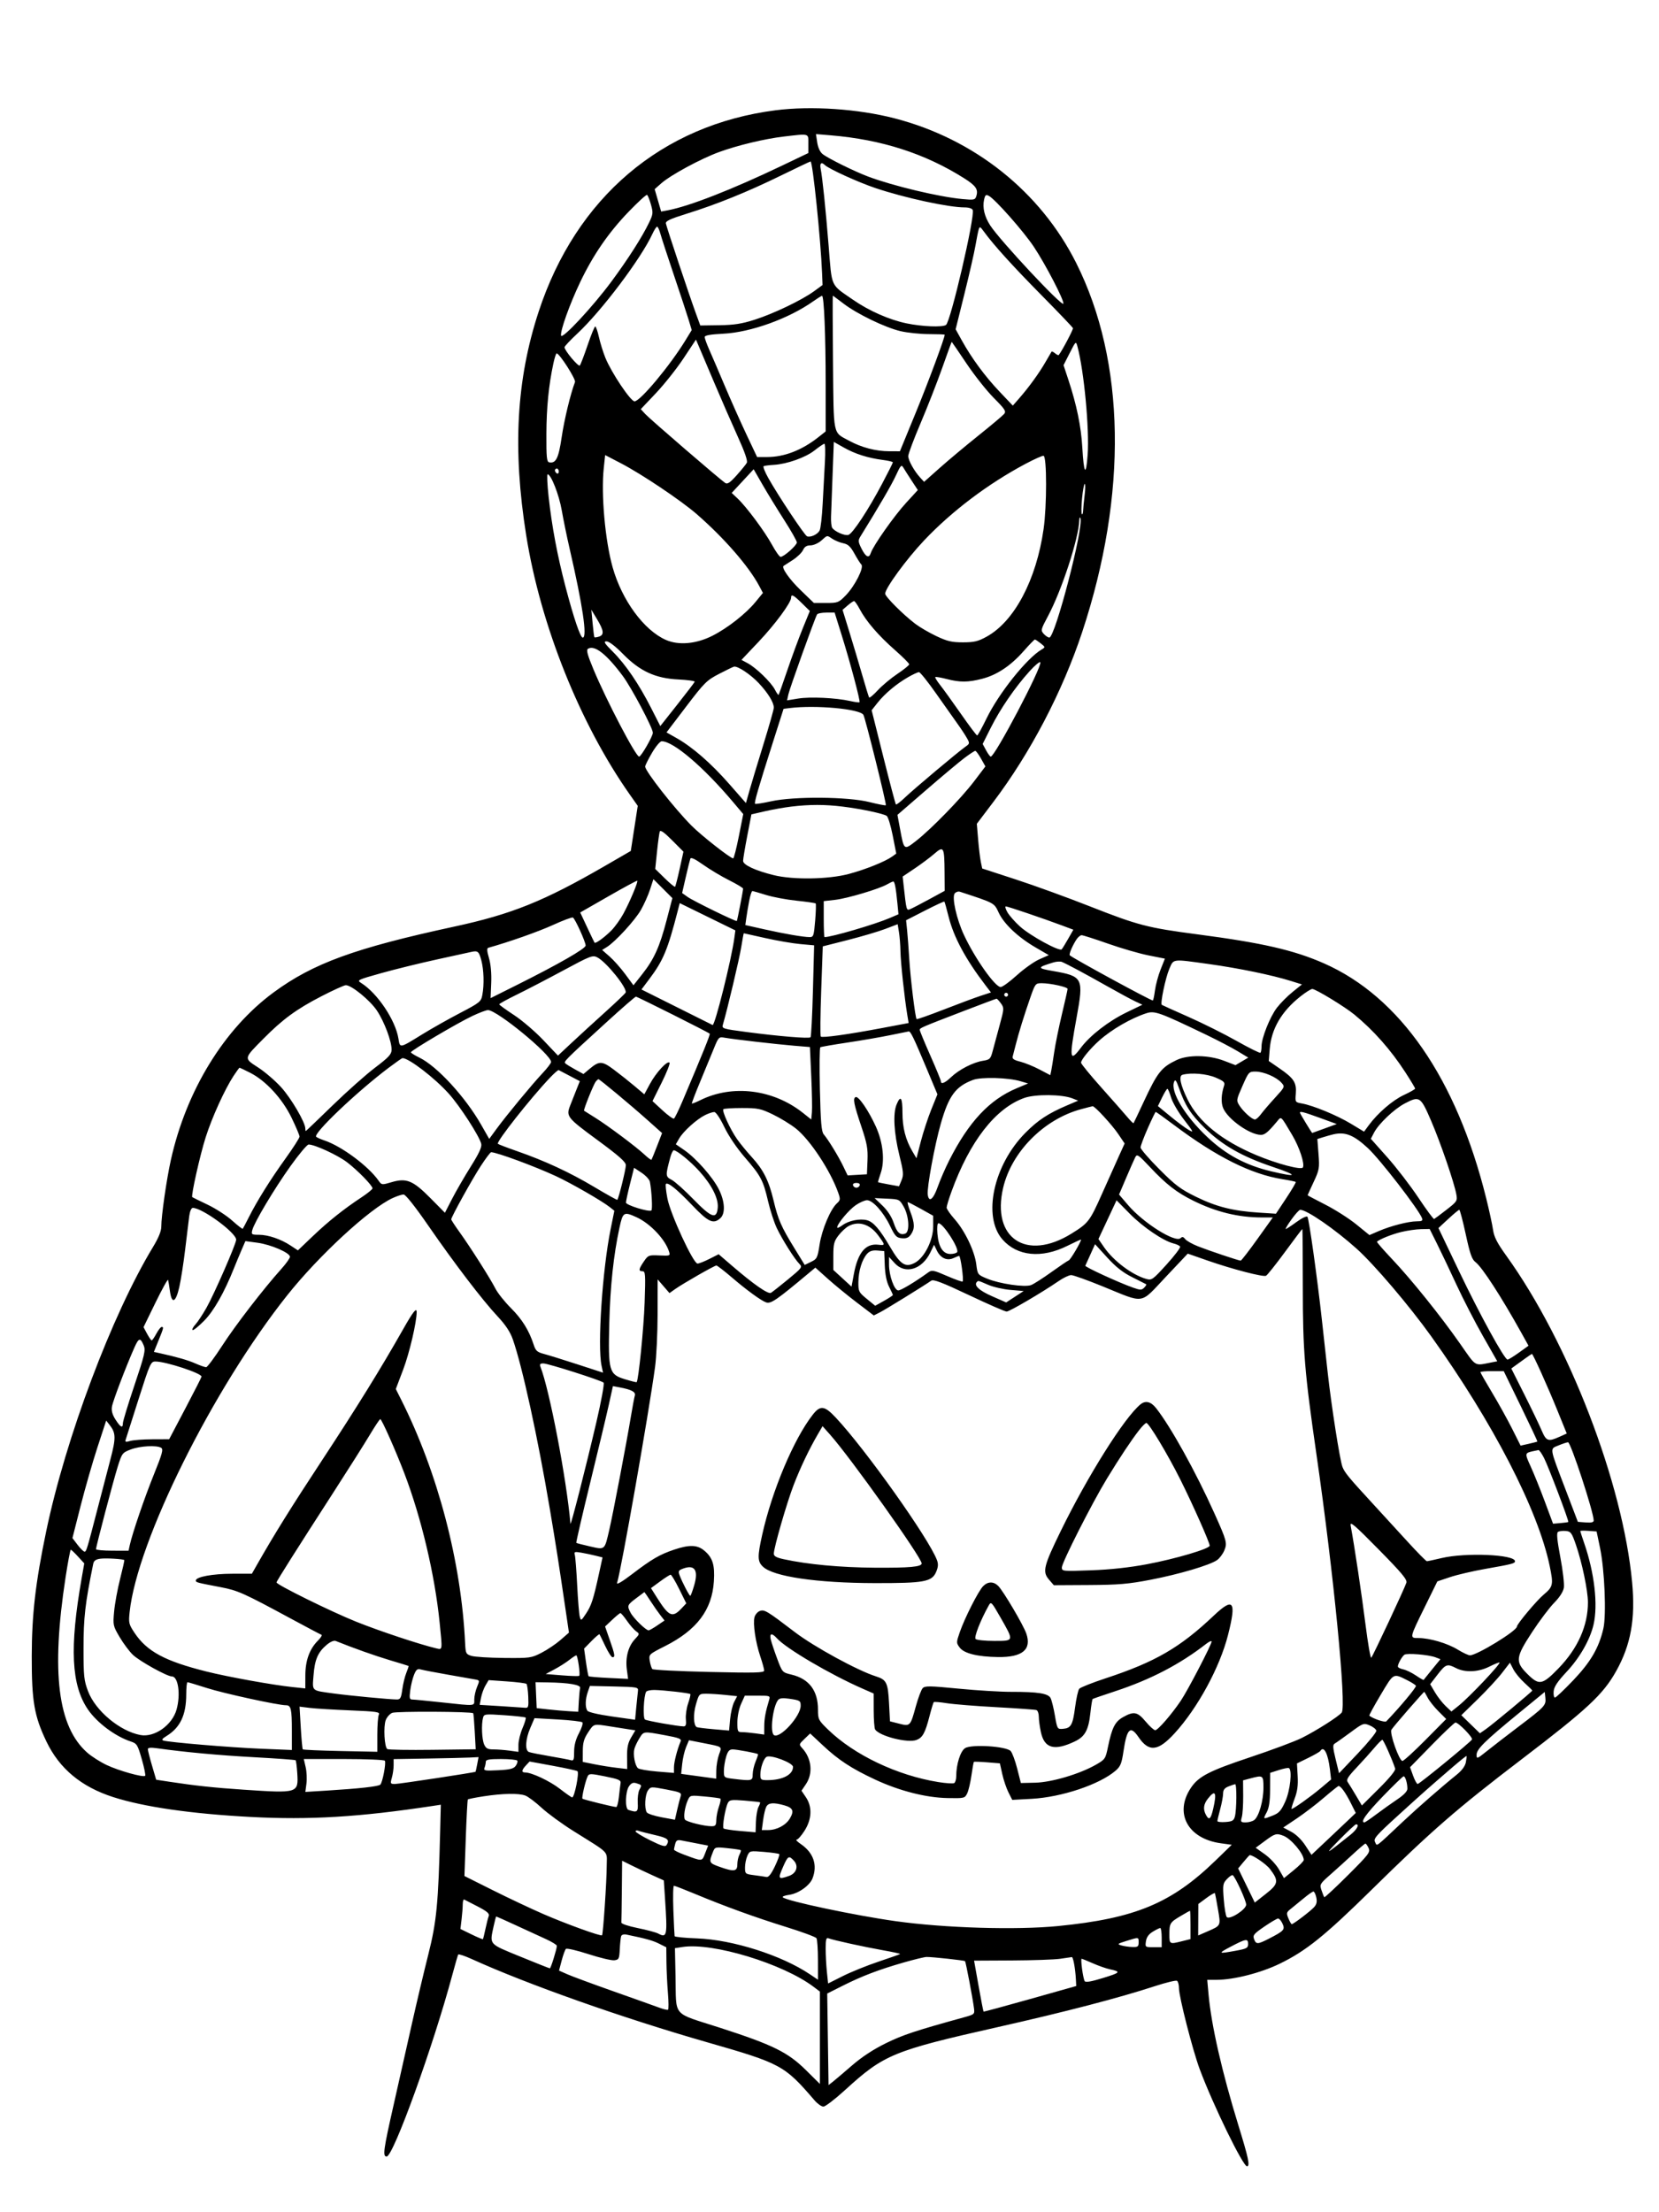 <svg xmlns="http://www.w3.org/2000/svg" width="864" height="1152" viewBox="0 0 864 1152" version="1.1">
	<path d="M 403.909 57.429 C 344.597 65.018, 299.996 102.935, 280.516 162.330 C 268.917 197.698, 266.902 233.989, 274.051 278.820 C 281.512 325.612, 302.087 377.025, 328.128 413.951 L 332.138 419.637 330.325 431.384 L 328.513 443.132 315.007 450.946 C 283.257 469.316, 266.478 476.069, 236.500 482.543 C 184.878 493.691, 163.054 501.646, 142.450 516.822 C 116.705 535.786, 97.026 567.879, 88.997 603.995 C 86.728 614.201, 84 633.208, 84 638.810 C 84 641.094, 82.553 644.636, 79.683 649.373 C 58.244 684.765, 34.174 748.845, 24.042 797.500 C 18.469 824.263, 16.573 840.682, 16.535 862.500 C 16.494 885.877, 17.821 893.596, 24.156 906.841 C 30.934 921.013, 42.316 930.486, 59 935.840 C 74.958 940.962, 99.621 944.526, 130.422 946.162 C 161.296 947.802, 187.166 946.236, 225.540 940.407 L 229.580 939.793 229.244 953.146 C 228.276 991.539, 227.406 1000.595, 223.009 1018 C 220.717 1027.075, 216.881 1043.275, 214.484 1054 C 212.087 1064.725, 207.848 1083.545, 205.063 1095.821 C 199.666 1119.616, 199.205 1123, 201.363 1123 C 204.832 1123, 225.618 1065.532, 235.544 1028.500 C 237.018 1023, 238.406 1018.194, 238.628 1017.820 C 238.850 1017.446, 242.062 1018.517, 245.766 1020.200 C 274.703 1033.350, 324.267 1050.869, 368.173 1063.466 C 406.835 1074.558, 408.468 1075.441, 424.258 1093.795 C 425.774 1095.558, 427.835 1097, 428.836 1097 C 429.838 1097, 434.897 1093.128, 440.078 1088.395 C 460.418 1069.817, 465.087 1067.896, 520 1055.514 C 554.916 1047.641, 582.671 1040.410, 601.225 1034.353 C 607.124 1032.427, 612.411 1031.136, 612.975 1031.485 C 613.539 1031.833, 614 1033.574, 614 1035.354 C 614 1039.800, 621.155 1067.724, 624.799 1077.500 C 631.825 1096.346, 647.516 1128.493, 649.500 1128.104 C 651.052 1127.799, 650.190 1123.763, 644.917 1106.648 C 636.437 1079.128, 630.862 1054.694, 629.423 1038.750 L 628.724 1031 633.612 1030.987 C 642.608 1030.963, 656.630 1027.378, 666.485 1022.584 C 680.207 1015.909, 689.983 1008.035, 714.500 983.912 C 745.707 953.205, 758.804 941.811, 792 916.487 C 826.798 889.940, 834.867 882.428, 841.694 870.220 C 849.336 856.555, 851.767 843.080, 850.013 824.121 C 845.217 772.306, 817.060 699.180, 784.465 653.890 C 779.681 647.242, 778.109 644.167, 777.565 640.390 C 777.177 637.701, 775.576 630.325, 774.007 624 C 758.524 561.614, 729.129 519.084, 689.426 501.627 C 673.759 494.739, 657.287 490.969, 623.500 486.538 C 597.614 483.144, 592.657 481.852, 567.500 471.940 C 555.950 467.389, 538.633 461.101, 529.017 457.966 L 511.534 452.266 510.820 448.883 C 510.428 447.022, 509.795 441.784, 509.415 437.242 L 508.724 428.984 517.237 417.742 C 536.577 392.203, 553.334 360.180, 563.603 329.131 C 587.340 257.367, 586.196 188.078, 560.429 136.850 C 541.763 99.741, 507.378 72.366, 465.955 61.636 C 446.887 56.697, 422.535 55.045, 403.909 57.429 M 408.230 71.105 C 398.362 72.252, 384.170 75.651, 374.500 79.181 C 365.002 82.649, 349.320 91.124, 344.430 95.431 L 340.946 98.500 342.635 104.331 L 344.325 110.162 347.729 109.523 C 358.947 107.419, 381.226 98.712, 407.250 86.264 L 421 79.686 421 74.843 C 421 69.307, 421.765 69.531, 408.230 71.105 M 425.598 74.162 C 425.994 76.805, 427.079 79.165, 428.374 80.203 C 431.190 82.458, 445.041 89.300, 452.236 91.989 C 465.263 96.859, 488.971 102.510, 501.140 103.647 C 507.314 104.223, 507.828 104.117, 508.458 102.133 C 509.574 98.615, 508.247 96.689, 501.986 92.743 C 481.672 79.941, 459.081 72.677, 432.724 70.474 L 424.948 69.825 425.598 74.162 M 406.500 91.514 C 389.256 99.957, 373.233 106.438, 357.500 111.336 C 349.034 113.971, 346.567 115.129, 346.790 116.362 C 347.139 118.291, 358.993 153.846, 362.340 163 L 364.716 169.500 374.608 169.358 C 382.338 169.246, 386.358 168.621, 393 166.498 C 402.935 163.322, 417.613 156.286, 423.942 151.665 L 428.384 148.423 428.144 142.461 C 427.426 124.600, 423.234 83.935, 422.127 84.085 C 421.782 84.132, 414.750 87.475, 406.500 91.514 M 427.373 87.750 C 428.354 92.823, 429.963 108.345, 431.545 128 C 433.326 150.122, 432.285 147.834, 444.378 156.188 C 452.695 161.933, 463.231 166.561, 472.208 168.411 C 480.267 170.072, 490.680 170.492, 492.652 169.235 C 495.044 167.710, 507.855 112.671, 506.587 109.367 C 506.272 108.545, 504.556 107.999, 502.281 107.999 C 493.968 107.996, 471.258 103.071, 456 97.963 C 447.035 94.961, 431.630 87.950, 429.550 85.925 C 427.779 84.201, 426.839 84.989, 427.373 87.750 M 327.378 110.270 C 316.841 121.225, 308.855 132.846, 302.076 147.089 C 296.645 158.499, 291.714 172.296, 292.194 174.738 C 292.640 177.004, 308.714 159.756, 318.510 146.500 C 327.215 134.721, 334.458 123.371, 338.073 115.840 C 340.124 111.570, 340.203 110.796, 339.018 106.565 C 338.307 104.026, 337.395 101.744, 336.991 101.494 C 336.586 101.244, 332.260 105.193, 327.378 110.270 M 512.499 104.007 C 511.599 108.102, 512.707 112.764, 515.667 117.343 C 520.761 125.223, 553.192 159.923, 553.790 158.131 C 554.316 156.553, 544.509 137.658, 538.419 128.517 C 533.008 120.397, 518.328 103.781, 514.981 101.990 C 513.444 101.167, 513.052 101.486, 512.499 104.007 M 339.720 121.916 C 333.851 134.659, 313.245 161.991, 300.668 173.716 C 297 177.134, 294 180.332, 294 180.822 C 294 182.532, 301.231 191.168, 301.968 190.337 C 302.376 189.877, 304.199 185.113, 306.019 179.750 C 307.838 174.387, 309.631 170, 310.004 170 C 310.377 170, 311.244 172.513, 311.932 175.585 C 312.619 178.657, 314.127 183.494, 315.282 186.335 C 318.435 194.090, 328.424 209, 330.467 209 C 333.404 209, 348.987 190.320, 357.003 177.190 L 360.245 171.881 358.685 166.690 C 357.828 163.836, 354.390 153.400, 351.046 143.500 C 347.701 133.600, 344.506 123.813, 343.944 121.750 C 343.382 119.688, 342.603 118.012, 342.211 118.026 C 341.820 118.040, 340.699 119.790, 339.720 121.916 M 509.678 119.564 C 509.362 120.629, 508.603 124.425, 507.991 128 C 507.379 131.575, 504.811 142.817, 502.283 152.983 L 497.689 171.466 500.905 177.272 C 506.037 186.535, 512.954 195.931, 520.481 203.862 L 527.467 211.224 530.849 207.362 C 535.869 201.628, 541.291 194.140, 544.506 188.500 C 546.073 185.750, 547.490 183.323, 547.654 183.107 C 547.818 182.892, 548.648 183.293, 549.500 184 C 550.352 184.707, 551.195 185.108, 551.374 184.893 C 552.975 182.966, 559.018 171.557, 558.792 170.889 C 558.631 170.415, 551.272 162.709, 542.439 153.764 C 527.402 138.537, 517.349 127.435, 512.377 120.562 C 510.448 117.896, 510.200 117.805, 509.678 119.564 M 423.500 156.922 C 410.800 165.915, 390.985 173.059, 376.750 173.776 C 369.899 174.121, 367 174.638, 367 175.513 C 367 176.198, 368.075 179.175, 369.389 182.129 C 370.703 185.083, 374.347 193.575, 377.487 201 C 380.626 208.425, 385.694 219.787, 388.747 226.250 L 394.300 238 399.468 238 C 408.469 238, 417.596 234.465, 426.250 227.628 L 430 224.665 430 199.988 C 430 174.548, 429.148 153.966, 428.098 154.045 C 427.769 154.069, 425.700 155.364, 423.500 156.922 M 433.828 188.749 C 434.196 227.662, 433.621 224.843, 442.122 229.470 C 448.654 233.025, 456.055 234.973, 463.085 234.988 L 468.670 235 476.982 214.750 C 483.611 198.602, 492 176.008, 492 174.304 C 492 174.137, 488.288 173.993, 483.750 173.985 C 479.212 173.977, 472.575 173.286, 469 172.450 C 460.971 170.571, 446.266 163.459, 439.230 158.051 C 436.331 155.823, 433.856 154, 433.730 153.999 C 433.603 153.999, 433.648 169.637, 433.828 188.749 M 355.975 186.620 C 352.414 191.994, 345.949 200.144, 341.608 204.730 L 333.717 213.069 336.108 215.663 C 338.509 218.267, 374.886 249.626, 377.680 251.500 C 378.837 252.276, 380.173 251.381, 383.653 247.500 C 386.118 244.750, 388.497 241.825, 388.941 241 C 389.469 240.016, 387.869 235.368, 384.293 227.500 C 381.293 220.900, 375.696 208.075, 371.854 199 C 368.013 189.925, 364.325 181.228, 363.660 179.674 L 362.450 176.849 355.975 186.620 M 490.694 191.617 C 488.050 199.093, 482.988 212.024, 479.445 220.354 C 475.902 228.685, 473.004 236.400, 473.005 237.500 C 473.008 239.721, 476.118 245.312, 479.238 248.706 L 481.266 250.912 489.390 243.684 C 493.858 239.709, 502.941 232.110, 509.575 226.799 C 516.210 221.487, 522.231 216.427, 522.956 215.553 C 524.097 214.178, 523.372 213.058, 517.570 207.232 C 513.882 203.530, 507.470 195.438, 503.321 189.250 C 499.172 183.063, 495.715 178.006, 495.639 178.013 C 495.562 178.019, 493.337 184.141, 490.694 191.617 M 557.106 183.831 L 553.890 190.162 556.421 197.831 C 560.732 210.887, 563.033 222.067, 563.662 233 C 564.461 246.904, 565.579 248.472, 566.437 236.894 C 567.425 223.587, 564.534 192.908, 561.115 180.401 C 560.331 177.536, 560.282 177.578, 557.106 183.831 M 288.198 189.250 C 285.751 200.710, 284.617 212.161, 284.560 225.979 C 284.510 238.165, 284.741 240.505, 286.019 240.758 C 289.516 241.448, 290.906 238.653, 292.514 227.689 C 293.853 218.566, 297.161 204.876, 299.461 198.945 C 300.013 197.521, 291.403 184.066, 289.909 184.019 C 289.584 184.008, 288.814 186.363, 288.198 189.250 M 433.601 247.312 C 433.244 256.765, 432.881 266.549, 432.795 269.053 C 432.709 271.557, 432.973 274.148, 433.383 274.810 C 434.599 276.779, 439.965 279.146, 441.853 278.547 C 444.093 277.836, 452.223 265.499, 459.404 251.914 C 462.482 246.091, 465 241.071, 465 240.757 C 465 240.444, 462.637 239.883, 459.750 239.510 C 452.037 238.516, 445.363 236.396, 439.470 233.070 L 434.250 230.124 433.601 247.312 M 424.208 234.550 C 419.513 238.264, 409.896 241.670, 402.936 242.084 C 400.496 242.229, 398.142 242.533, 397.704 242.761 C 397.266 242.989, 398.333 245.723, 400.075 248.837 C 405.206 258.013, 419.015 278.792, 420.308 279.284 C 422.141 279.981, 425.757 278.322, 426.848 276.283 C 427.387 275.277, 428.100 269.064, 428.434 262.477 C 428.768 255.890, 429.292 246.113, 429.600 240.750 C 429.908 235.387, 429.787 231.035, 429.330 231.077 C 428.874 231.120, 426.569 232.682, 424.208 234.550 M 314.438 243.739 C 312.976 257.383, 315.149 281.619, 319.078 295.500 C 323.915 312.591, 335.342 328.167, 346.745 333.211 C 353.442 336.174, 362.583 335.356, 371.088 331.035 C 378.993 327.018, 388.474 319.569, 393.520 313.410 L 397.328 308.764 395.414 305.162 C 389.982 294.939, 377.193 280.231, 362.908 267.779 C 354.744 260.663, 334.184 246.871, 323.331 241.229 L 315.161 236.983 314.438 243.739 M 534.033 241.568 C 514.432 252.018, 495.719 266.162, 481.210 281.493 C 472.129 291.090, 461 306.315, 461 309.143 C 461 310.703, 470.107 319.835, 476.653 324.839 C 478.937 326.585, 483.887 329.472, 487.653 331.255 C 493.350 333.951, 495.676 334.495, 501.500 334.491 C 507.383 334.487, 509.357 334.013, 513.870 331.519 C 528.309 323.540, 539.699 302.004, 543.496 275.500 C 545.224 263.442, 545.227 237.885, 543.500 237.359 C 542.950 237.192, 538.690 239.086, 534.033 241.568 M 466.618 247.523 C 464.391 252.388, 457.826 263.679, 448.088 279.389 C 446.843 281.398, 446.902 282.123, 448.588 285.529 C 450.838 290.074, 452.567 290.939, 453.504 287.988 C 454.701 284.215, 465.630 268.685, 471.898 261.848 L 477.997 255.197 474.749 250.244 C 472.962 247.520, 471.013 244.457, 470.418 243.438 C 469.472 241.818, 468.995 242.330, 466.618 247.523 M 289 244.941 C 289 245.459, 289.450 246.160, 290 246.500 C 290.550 246.840, 291 246.416, 291 245.559 C 291 244.702, 290.550 244, 290 244 C 289.450 244, 289 244.423, 289 244.941 M 386.783 250.525 L 381.066 256.689 384.144 259.595 C 388.771 263.962, 398.232 276.693, 402.087 283.738 C 403.964 287.169, 405.960 289.982, 406.522 289.988 C 408.192 290.008, 415 283.971, 415 282.471 C 415 281.710, 412.028 276.455, 408.395 270.794 C 404.762 265.132, 399.700 256.868, 397.145 252.430 L 392.500 244.360 386.783 250.525 M 285.723 258.750 C 287.408 274.104, 290.287 289.431, 294.503 305.500 C 298.830 321.995, 302.295 332.176, 303.533 332.040 C 305.926 331.776, 303.462 315.218, 296.609 285.500 C 295.214 279.450, 293.393 270.571, 292.562 265.768 C 291.162 257.671, 286.976 247, 285.200 247 C 284.778 247, 285.013 252.287, 285.723 258.750 M 563.525 259.574 C 563.135 263.740, 563.082 267.415, 563.408 267.741 C 563.733 268.067, 564.038 267.246, 564.084 265.917 C 564.131 264.587, 564.492 260.913, 564.887 257.750 C 565.282 254.588, 565.297 252, 564.920 252 C 564.543 252, 563.916 255.408, 563.525 259.574 M 562.078 271 C 561.775 280.414, 552.925 307.487, 545.783 320.842 C 542.034 327.853, 541.935 328.270, 543.583 330.092 C 544.533 331.141, 545.839 332, 546.486 332 C 549.504 332, 564.506 274.351, 562.676 269.790 C 562.391 269.080, 562.122 269.625, 562.078 271 M 427.694 281.532 C 426.147 282.893, 423.640 284, 422.105 284 C 420.118 284, 419 284.704, 418.200 286.459 C 417.584 287.812, 415.149 290.156, 412.790 291.668 C 410.430 293.180, 408.327 294.534, 408.115 294.676 C 406.816 295.553, 411.108 301.678, 417.010 307.370 L 423.886 314 430.240 314 C 436.318 314, 436.761 313.829, 440.436 310.065 C 445.184 305.203, 450.104 295.504, 448.590 293.990 C 448.013 293.413, 446.379 290.829, 444.959 288.249 C 442.965 284.625, 441.656 283.409, 439.213 282.910 C 437.474 282.554, 434.930 281.529, 433.560 280.631 C 430.530 278.646, 431.069 278.563, 427.694 281.532 M 412 311.258 C 412 313.836, 403.688 325.103, 395.064 334.216 L 386.156 343.629 389.422 345.388 C 393.801 347.746, 401.592 355.311, 403.559 359.113 C 404.432 360.803, 405.295 362.032, 405.475 361.843 C 405.656 361.654, 407.712 355.875, 410.044 349 C 412.376 342.125, 415.966 332.378, 418.021 327.339 L 421.757 318.178 417.591 314.089 C 413.215 309.794, 412 309.179, 412 311.258 M 441.454 315.286 L 438.797 317.571 442.336 329.036 C 444.282 335.341, 447.298 345.450, 449.037 351.500 C 450.776 357.550, 452.391 362.814, 452.626 363.198 C 452.862 363.582, 454.902 361.892, 457.160 359.442 C 459.418 356.992, 464.018 353.150, 467.383 350.903 C 470.747 348.656, 473.500 346.417, 473.500 345.926 C 473.500 345.435, 470.125 342.067, 466 338.442 C 457.474 330.949, 451.101 323.551, 447.780 317.292 C 446.528 314.931, 445.190 313, 444.807 313 C 444.425 313, 442.916 314.028, 441.454 315.286 M 308.623 324.500 C 308.981 328.350, 309.403 331.654, 309.561 331.841 C 309.720 332.029, 310.783 331.886, 311.925 331.524 C 314.746 330.628, 314.511 328.410, 310.970 322.500 L 307.973 317.500 308.623 324.500 M 425.521 319.967 C 424.443 321.711, 411.267 358.425, 410.578 361.606 L 409.904 364.712 415.702 363.765 C 421.927 362.748, 435.276 363.381, 442.701 365.045 C 445.211 365.608, 447.434 365.900, 447.639 365.694 C 448.162 365.172, 442.861 345.236, 438.400 330.941 L 434.673 319 430.395 319 C 428.043 319, 425.849 319.435, 425.521 319.967 M 533.102 339.070 C 526.404 346.679, 519.217 351.475, 511.540 353.460 C 504.147 355.370, 499.970 355.398, 492.969 353.582 C 489.963 352.802, 487.314 352.352, 487.084 352.582 C 486.854 352.812, 488.003 354.688, 489.637 356.750 C 491.272 358.813, 496.138 365.563, 500.452 371.750 C 504.766 377.938, 508.567 382.992, 508.898 382.983 C 509.229 382.974, 511.406 379.036, 513.735 374.233 C 520.127 361.049, 534.707 342.791, 542.511 338.196 C 544.456 337.051, 544.444 336.980, 542 335.035 C 540.625 333.940, 539.263 333.034, 538.972 333.022 C 538.682 333.010, 536.041 335.731, 533.102 339.070 M 319.209 339.426 C 325.859 346.076, 332.729 356.182, 339.082 368.660 L 343.886 378.096 352.693 366.951 C 357.537 360.821, 361.631 355.455, 361.792 355.027 C 361.952 354.599, 358.120 354.059, 353.275 353.827 C 341.311 353.255, 333.248 349.534, 324.385 340.495 C 320.519 336.552, 317.185 334, 315.900 334 C 314.150 334, 314.725 334.942, 319.209 339.426 M 306.225 337.847 C 305.248 338.461, 305.904 340.941, 309.032 348.456 C 315.844 364.823, 331.105 394, 332.854 394 C 333.898 394, 340 383.398, 340 381.585 C 340 379.104, 328.863 358.077, 324.311 351.964 C 315.836 340.584, 309.607 335.721, 306.225 337.847 M 536.120 349.631 C 528.585 357.975, 520.928 369.140, 516.008 378.958 L 511.769 387.415 513.542 390.708 C 514.517 392.518, 515.616 394, 515.983 394 C 518.174 394, 542.654 347.461, 541.804 344.911 C 541.593 344.279, 539.035 346.403, 536.120 349.631 M 374.538 350.893 C 368.058 354.250, 366.867 355.431, 357.344 367.947 L 347.113 381.393 352.306 384.328 C 360.632 389.032, 370.255 397.407, 379.696 408.167 L 388.484 418.182 390.271 411.841 C 391.253 408.354, 394.519 397.544, 397.529 387.820 C 400.538 378.096, 403 369.411, 403 368.521 C 403 365.797, 400.017 360.933, 395.168 355.748 C 390.969 351.260, 384.272 346.784, 382.290 347.143 C 381.855 347.221, 378.367 348.909, 374.538 350.893 M 473.001 352.595 C 466.928 356.066, 460.828 361.166, 457.062 365.921 L 453.948 369.854 460.040 394.160 C 463.391 407.528, 466.337 418.670, 466.587 418.920 C 466.837 419.171, 468.945 417.555, 471.271 415.330 C 475.897 410.904, 499.094 391.418, 502.828 388.822 C 505.055 387.272, 505.087 387.079, 503.564 384.351 C 502.688 382.783, 500.511 379.475, 498.726 377 C 496.941 374.525, 491.931 367.438, 487.593 361.250 C 483.254 355.063, 479.208 350.005, 478.602 350.012 C 477.996 350.019, 475.476 351.181, 473.001 352.595 M 411.288 368.721 L 408.076 369.121 402.595 386.311 C 394.950 410.286, 392.700 418.034, 393.230 418.563 C 393.481 418.815, 397.245 418.234, 401.594 417.272 C 413.472 414.646, 441.572 414.861, 452.718 417.664 C 457.238 418.801, 461.118 419.548, 461.341 419.325 C 461.815 418.852, 450.633 373.834, 449.645 372.235 C 447.737 369.148, 424.752 367.042, 411.288 368.721 M 339.548 392.054 C 337.597 395.383, 336 398.592, 336 399.184 C 336 401.587, 351.141 420.895, 360.112 429.934 C 365.215 435.074, 380.413 447.008, 381.837 446.993 C 382.201 446.989, 383.530 441.798, 384.788 435.458 L 387.077 423.930 381.832 417.715 C 366.309 399.318, 350.673 386, 344.598 386 C 343.772 386, 341.499 388.724, 339.548 392.054 M 502.222 394.750 C 499.484 396.813, 490.525 404.314, 482.314 411.419 L 467.384 424.338 468.790 431.919 C 470.817 442.844, 470.777 442.815, 477.077 437.909 C 484.953 431.776, 500.599 415.702, 507.351 406.806 L 513.191 399.112 510.911 395.056 C 509.658 392.825, 508.310 391, 507.916 391 C 507.523 391, 504.961 392.688, 502.222 394.750 M 412 420.043 C 408.425 420.472, 402.312 421.557, 398.415 422.454 L 391.330 424.085 389.165 435.308 C 387.974 441.481, 387 447.328, 387 448.301 C 387 450.403, 393.423 453.389, 403 455.739 C 413.115 458.222, 431.451 457.931, 442 455.122 C 450.731 452.796, 461.038 448.655, 464.702 446 L 466.771 444.500 464.917 435.078 C 463.897 429.896, 462.486 425.297, 461.781 424.857 C 459.807 423.625, 448.425 421.223, 439.026 420.054 C 429.592 418.880, 421.711 418.877, 412 420.043 M 343.591 433.054 C 343.318 433.849, 342.678 438.550, 342.169 443.500 L 341.243 452.500 346.187 457.351 C 348.907 460.018, 351.332 462.002, 351.575 461.758 C 351.819 461.514, 352.900 457.307, 353.977 452.408 L 355.935 443.500 350.011 437.554 C 345.857 433.384, 343.939 432.040, 343.591 433.054 M 486.582 444.603 C 484.428 446.472, 479.838 449.905, 476.383 452.231 L 470.101 456.460 470.598 460.980 C 472.030 474.012, 472.074 474.185, 473.823 473.519 C 474.745 473.167, 479.212 470.858, 483.750 468.387 L 492 463.895 491.930 454.198 C 491.834 440.966, 491.489 440.346, 486.582 444.603 M 359.510 447.193 C 359.252 447.912, 358.186 452.221, 357.143 456.769 L 355.246 465.039 358.120 467.085 C 361.021 469.151, 383.293 480.040, 383.728 479.605 C 383.997 479.336, 387 463.880, 387 462.763 C 387 462.357, 383.738 460.392, 379.750 458.396 C 375.762 456.400, 369.683 452.768, 366.241 450.326 C 361.901 447.248, 359.837 446.287, 359.510 447.193 M 316.839 466.762 L 302.177 475.166 305.763 482.833 C 307.735 487.050, 309.481 490.673, 309.643 490.885 C 310.134 491.528, 314.734 488.200, 318.346 484.588 C 320.219 482.715, 323.078 478.732, 324.700 475.738 C 328.050 469.553, 332.453 459.071, 331.881 458.643 C 331.671 458.486, 324.902 462.139, 316.839 466.762 M 338.558 463.157 C 337.605 466.096, 335.466 470.890, 333.805 473.810 C 330.710 479.251, 320.440 490.441, 316.040 493.167 L 313.579 494.691 317.468 498.096 C 319.607 499.968, 323.279 504.107, 325.629 507.294 L 329.902 513.087 334.476 507.294 C 340.637 499.491, 343.528 493.097, 347.135 479.304 L 350.171 467.695 345.231 462.755 L 340.291 457.815 338.558 463.157 M 462 460.521 C 457.861 462.923, 441.243 467.873, 434.919 468.589 L 429 469.258 429 478.629 C 429 483.783, 429.189 488, 429.421 488 C 433.028 488, 455.569 481.400, 463.343 478.067 L 467.918 476.106 467.406 470.803 C 466.589 462.355, 465.961 458.997, 465.205 459.035 C 464.817 459.055, 463.375 459.724, 462 460.521 M 390.148 469.250 C 389.601 472.137, 388.933 476.125, 388.662 478.111 L 388.171 481.722 397.835 483.893 C 408.531 486.295, 418.349 487.985, 421.660 487.994 C 423.650 488, 423.876 487.328, 424.532 479.455 C 424.924 474.756, 425.044 470.711, 424.800 470.466 C 424.555 470.222, 420.077 469.578, 414.847 469.036 C 409.618 468.494, 402.450 467.145, 398.920 466.038 C 395.389 464.931, 392.194 464.020, 391.821 464.013 C 391.447 464.006, 390.695 466.363, 390.148 469.250 M 497.226 465.228 C 495.613 467.171, 498.147 478.577, 502.042 486.912 C 507.734 499.090, 518.244 514, 521.136 514 C 522.050 514, 525.841 511.243, 529.560 507.873 C 533.279 504.502, 538.545 500.764, 541.263 499.564 L 546.205 497.383 539.429 493.442 C 530.239 488.095, 522.901 481.194, 520.141 475.302 C 517.703 470.095, 518.172 470.349, 499.930 464.375 C 499.067 464.092, 497.850 464.476, 497.226 465.228 M 481.692 474.200 L 471.884 479.221 472.414 484.361 C 472.706 487.187, 473.216 494, 473.547 499.500 C 474.147 509.468, 476.662 529.996, 477.370 530.704 C 477.575 530.909, 483.988 528.646, 491.621 525.675 C 499.255 522.705, 507.883 519.495, 510.796 518.542 L 516.092 516.809 513.296 513.154 C 502.902 499.565, 496.693 488.026, 494.021 477.336 C 492.987 473.195, 491.996 469.665, 491.820 469.493 C 491.644 469.320, 487.086 471.439, 481.692 474.200 M 352.942 474.399 C 347.742 494.604, 345.404 500.201, 338.121 509.882 L 334.073 515.264 352.286 524.364 C 362.304 529.369, 370.777 533.601, 371.115 533.770 C 372.269 534.346, 380.902 499.823, 382.435 488.500 L 382.976 484.500 368.487 477.399 L 353.997 470.297 352.942 474.399 M 524.693 475.109 C 525.687 476.818, 528.621 480.134, 531.213 482.478 C 536.549 487.302, 551.813 495.646, 552.934 494.352 C 553.339 493.883, 554.870 491.395, 556.335 488.822 L 559 484.144 553.250 481.991 C 543.511 478.344, 524.830 472, 523.832 472 C 523.312 472, 523.700 473.399, 524.693 475.109 M 288 481.677 C 280.509 485.105, 265.079 490.545, 254.340 493.544 C 253.489 493.782, 253.576 495.217, 254.666 498.937 C 255.601 502.127, 256.031 506.926, 255.826 511.887 L 255.500 519.769 269.500 512.770 C 290.919 502.062, 305 493.978, 305 492.391 C 305 490.512, 299.504 478.409, 298.374 477.801 C 297.893 477.541, 293.225 479.286, 288 481.677 M 461 483.752 C 457.425 485.111, 448.650 487.707, 441.500 489.520 L 428.500 492.818 427.671 515.996 C 427.215 528.744, 427.115 539.449, 427.450 539.783 C 428.226 540.559, 441.606 538.699, 459.356 535.349 L 473.213 532.733 472.530 528.617 C 471.057 519.735, 469.057 501.195, 468.957 495.500 C 468.899 492.200, 468.548 487.651, 468.176 485.391 L 467.500 481.282 461 483.752 M 386.025 493.250 C 385.070 499.241, 378.785 525.776, 376.465 533.610 C 375.869 535.622, 376.430 535.797, 388.670 537.403 C 405.997 539.678, 421.364 540.939, 422.122 540.149 C 422.464 539.792, 423.026 528.875, 423.371 515.888 L 423.997 492.276 416.745 491.618 C 412.756 491.257, 404.553 489.845, 398.515 488.481 C 392.477 487.116, 387.456 486, 387.359 486 C 387.261 486, 386.661 489.262, 386.025 493.250 M 560.596 489.250 C 558.439 492.594, 556.611 496.944, 557.139 497.473 C 558.592 498.925, 599.161 521, 600.378 521 C 600.617 521, 601.123 518.638, 601.503 515.750 C 601.883 512.862, 603.204 507.960, 604.438 504.855 L 606.682 499.211 598.118 497.510 C 593.407 496.574, 583.933 493.827, 577.065 491.404 C 570.196 488.982, 564.007 487, 563.311 487 C 562.615 487, 561.393 488.012, 560.596 489.250 M 245.500 495.695 C 244.400 495.942, 236.300 497.716, 227.500 499.638 C 218.700 501.559, 205.689 504.759, 198.586 506.750 C 186.135 510.240, 185.759 510.424, 188.086 511.879 C 196.523 517.151, 205.946 531.197, 207.501 540.819 C 208.327 545.932, 207.963 545.996, 219.874 538.643 C 224.618 535.714, 233.450 530.730, 239.500 527.567 C 249.898 522.130, 250.538 521.616, 251.192 518.158 C 252.216 512.748, 251.995 505.090, 250.670 500.074 C 249.453 495.469, 248.833 494.944, 245.500 495.695 M 293.367 505.351 C 285.050 509.833, 274.140 515.505, 269.123 517.956 C 264.105 520.406, 260 522.670, 260 522.986 C 260 523.302, 263.427 525.797, 267.617 528.530 C 271.806 531.264, 278.688 537.145, 282.912 541.600 L 290.590 549.700 297.545 543.190 C 301.370 539.609, 309.225 532.416, 315 527.206 C 320.775 521.995, 325.650 517.343, 325.833 516.868 C 326.732 514.531, 315.819 500.992, 311.046 498.524 C 308.660 497.290, 307.480 497.745, 293.367 505.351 M 548.500 501.210 C 540.001 503.813, 539.992 504.193, 548.397 505.657 C 564.003 508.374, 564.452 509.256, 560.699 529.812 C 556.746 551.460, 557.033 553.464, 562.954 545.561 C 567.767 539.138, 577.399 531.702, 586.788 527.162 L 594.961 523.209 591.231 521.463 C 589.179 520.502, 582.550 516.918, 576.500 513.499 C 565.250 507.140, 555.675 502.011, 553 500.910 C 552.175 500.570, 550.150 500.705, 548.500 501.210 M 608.935 504.651 C 606.972 509.231, 604.178 522.624, 605.052 523.267 C 605.298 523.448, 611.557 526.274, 618.959 529.548 C 626.362 532.822, 637.701 538.485, 644.159 542.134 C 650.616 545.783, 656.146 548.520, 656.449 548.217 C 656.752 547.914, 657 546.412, 657 544.879 C 657 540.518, 661.404 529.472, 665.021 524.760 C 666.827 522.408, 670.496 518.718, 673.176 516.559 L 678.047 512.634 672.274 510.829 C 662.461 507.761, 645.172 504.191, 629.758 502.049 C 610.070 499.313, 611.289 499.160, 608.935 504.651 M 536.663 519.250 C 533.496 528.294, 530.450 538.123, 528.995 544 C 528.382 546.475, 527.670 549.231, 527.413 550.124 C 527.060 551.348, 528.026 552.021, 531.330 552.853 C 533.742 553.460, 538.252 555.292, 541.353 556.923 L 546.990 559.888 547.458 557.694 C 547.716 556.487, 548.415 552.125, 549.011 548 C 549.607 543.875, 551.423 534.939, 553.047 528.142 C 554.671 521.346, 556 515.421, 556 514.975 C 556 513.973, 547.084 512, 542.552 512 C 539.295 512, 539.133 512.199, 536.663 519.250 M 167.415 518.787 C 154.469 525.462, 147.285 530.714, 137.248 540.842 C 126.790 551.394, 126.865 550.988, 134.467 555.904 C 137.992 558.184, 143.395 562.832, 146.474 566.235 C 151.674 571.981, 159 584.497, 159 587.634 C 159 588.385, 159.113 588.992, 159.250 588.982 C 159.387 588.972, 165.624 583.010, 173.108 575.732 C 180.592 568.454, 190.581 559.575, 195.304 556 C 202.394 550.633, 203.901 549.015, 203.946 546.718 C 204.030 542.384, 200.206 532.150, 196.308 526.276 C 192.739 520.900, 183.025 512.970, 180.087 513.035 C 179.214 513.055, 173.512 515.643, 167.415 518.787 M 677.297 518.860 C 667.393 526.688, 662.111 535.746, 661.259 546.364 L 660.766 552.506 666.486 556.446 C 673.849 561.517, 675.299 563.778, 674.845 569.481 C 674.489 573.953, 674.522 574.007, 677.993 574.623 C 683.878 575.668, 696.251 580.774, 703.513 585.154 L 710.395 589.304 712.904 585.902 C 717.581 579.563, 725.273 572.946, 731.138 570.217 C 734.351 568.723, 736.984 567.220, 736.990 566.878 C 736.995 566.536, 734.701 562.711, 731.891 558.378 C 724.316 546.697, 715.426 536.635, 705.362 528.350 C 700.385 524.252, 685.185 515, 683.430 515 C 682.742 515, 679.982 516.737, 677.297 518.860 M 523 518 C 523 518.550, 523.450 519, 524 519 C 524.550 519, 525 518.550, 525 518 C 525 517.450, 524.550 517, 524 517 C 523.450 517, 523 517.450, 523 518 M 315.976 532.215 C 293.717 552.535, 293.422 552.832, 294.510 553.816 C 295.054 554.310, 297.382 555.744, 299.682 557.003 L 303.864 559.292 306.927 556.715 C 312.122 552.344, 313.498 552.385, 319.799 557.098 C 322.935 559.443, 327.762 563.274, 330.527 565.612 L 335.554 569.862 338.506 564.405 C 341.694 558.513, 347.523 552.190, 348.691 553.358 C 349.088 553.754, 347.253 558.425, 344.615 563.736 L 339.818 573.394 345.010 578.193 C 347.867 580.833, 350.562 582.771, 351 582.500 C 351.438 582.229, 353.467 578.068, 355.508 573.254 C 366.202 548.028, 369.985 538.652, 369.618 538.285 C 368.872 537.538, 331.925 519, 331.183 519 C 330.781 519, 323.938 524.947, 315.976 532.215 M 502 526.436 C 479.669 535.024, 479 535.312, 479 536.321 C 479 536.807, 481.475 542.797, 484.500 549.632 C 487.525 556.468, 490 562.497, 490 563.030 C 490 564.838, 492.096 564.012, 495.304 560.940 C 499.407 557.011, 506.739 553.225, 511.819 552.413 C 515.557 551.815, 515.878 551.490, 517.029 547.138 C 517.703 544.587, 519.333 538.549, 520.651 533.720 C 522.963 525.249, 522.985 524.853, 521.274 522.501 C 520.298 521.160, 519.275 520.069, 519 520.076 C 518.725 520.084, 511.075 522.946, 502 526.436 M 246 529.069 C 238.308 532.698, 214 547.054, 214 547.967 C 214 548.316, 215.995 549.571, 218.433 550.755 C 227.594 555.206, 242.344 571.243, 250.598 585.728 L 254.781 593.067 258.640 587.799 C 263.856 580.679, 277.170 564.572, 282.590 558.822 C 285.016 556.249, 287 553.635, 287 553.012 C 287 549.133, 258.839 525.998, 254.122 526.001 C 253.230 526.001, 249.575 527.382, 246 529.069 M 597 527.647 C 588.996 530.256, 578.949 536.074, 572.500 541.835 C 567.715 546.110, 562.999 551.845, 563.001 553.388 C 563.002 553.999, 567.840 559.913, 573.751 566.528 C 579.663 573.144, 585.756 580.063, 587.291 581.904 C 588.826 583.745, 590.207 585.082, 590.359 584.876 C 590.511 584.669, 592.837 579.775, 595.528 574 C 602.816 558.360, 604.783 555.849, 612.739 552.033 C 618.704 549.172, 629.474 549.327, 637.468 552.389 L 643.437 554.675 646.767 552.710 L 650.097 550.745 644.514 547.382 C 641.443 545.532, 634.233 541.758, 628.492 538.996 C 603.754 527.094, 601.352 526.228, 597 527.647 M 463.500 539.085 C 458.550 540.104, 448.527 541.831, 441.226 542.924 C 433.925 544.018, 427.625 545.113, 427.226 545.359 C 426.827 545.605, 426.725 555.511, 427 567.374 C 427.399 584.575, 427.804 589.302, 429.004 590.721 C 431.442 593.606, 436.655 602.133, 439.137 607.295 L 441.442 612.089 446.471 611.795 L 451.500 611.500 451.793 604.270 C 452.040 598.188, 451.538 595.409, 448.632 586.770 C 444.634 574.885, 444.050 571.839, 445.664 571.288 C 447.190 570.767, 452.417 578.438, 456.160 586.693 C 459.912 594.968, 460.893 604.538, 458.648 610.961 C 457.790 613.414, 457.181 615.512, 457.294 615.623 C 457.407 615.733, 459.908 616.260, 462.850 616.794 L 468.201 617.763 469.517 614.613 C 470.673 611.847, 470.533 610.244, 468.369 601.481 C 465.562 590.109, 464.997 579.836, 466.924 575.183 C 469.030 570.098, 470 571.448, 470 579.465 C 470 587.244, 471.629 593.562, 475.191 599.599 L 477.287 603.151 479.582 594.326 C 480.845 589.472, 483.303 581.981, 485.045 577.681 L 488.212 569.861 482.479 556.181 C 475.775 540.184, 474.209 536.958, 473.224 537.117 C 472.826 537.182, 468.450 538.067, 463.500 539.085 M 371.710 546.165 C 370.296 549.649, 367.090 557.420, 364.586 563.433 C 362.082 569.446, 360.162 574.496, 360.321 574.654 C 360.479 574.813, 362.470 574.022, 364.744 572.897 C 381.478 564.617, 402.680 567.240, 418.128 579.499 L 422.500 582.969 422.842 579.234 C 423.031 577.180, 422.873 568.692, 422.493 560.370 L 421.801 545.241 413.650 544.565 C 404.482 543.805, 382.130 541.227, 377.390 540.384 C 374.369 539.846, 374.208 540.010, 371.710 546.165 M 202.303 556.132 C 185.690 568.665, 162.889 590.388, 164.671 591.985 C 165.127 592.393, 167.035 593.240, 168.912 593.868 C 177.924 596.882, 191.838 607.220, 197.218 614.901 C 198.747 617.084, 198.915 617.103, 203.847 615.638 C 211.655 613.319, 215.031 614.689, 224.105 623.857 L 231.711 631.541 235.455 624.268 C 237.514 620.267, 241.896 612.693, 245.193 607.436 C 249.520 600.534, 251.030 597.256, 250.624 595.639 C 249.591 591.523, 239.567 576.031, 233.718 569.512 C 226.371 561.323, 212.924 551, 209.603 551 C 209.329 551, 206.045 553.309, 202.303 556.132 M 121.653 560.250 C 117.062 567.234, 110.410 581.861, 107.125 592.195 C 104.149 601.555, 99.393 622.795, 100.136 623.404 C 100.336 623.567, 103.923 625.330, 108.107 627.320 C 112.291 629.310, 118.046 633.034, 120.896 635.597 C 123.746 638.159, 126.231 640.085, 126.419 639.878 C 126.606 639.670, 128.003 637.025, 129.522 634 C 133.841 625.402, 140.700 614.414, 148.678 603.310 C 152.705 597.705, 156 592.563, 156 591.883 C 156 591.203, 154.136 586.795, 151.858 582.088 C 147.018 572.089, 138.445 562.779, 130.255 558.629 C 127.401 557.183, 124.927 556, 124.757 556 C 124.586 556, 123.190 557.913, 121.653 560.250 M 286.396 561.240 C 276.206 571.983, 258.329 594.663, 259.292 595.626 C 259.583 595.917, 264.024 597.619, 269.161 599.408 C 283.825 604.517, 296.731 610.504, 309.468 618.107 C 315.929 621.963, 321.341 624.979, 321.494 624.809 C 322.233 623.991, 325.992 608.702, 325.937 606.739 C 325.889 605.040, 322.274 601.854, 310.937 593.523 C 295.376 582.087, 294.764 581.315, 296.898 575.815 C 297.392 574.542, 298.734 571.141, 299.880 568.258 L 301.965 563.016 296.732 560.264 C 293.855 558.750, 291.261 557.392, 290.969 557.245 C 290.676 557.099, 288.619 558.896, 286.396 561.240 M 647.066 565.500 C 643.838 572.844, 643.806 573.057, 645.522 575.750 C 647.532 578.905, 651.997 582.911, 653.562 582.964 C 654.146 582.984, 655.539 581.763, 656.657 580.250 C 657.775 578.737, 661.067 574.899, 663.973 571.720 C 669.209 565.991, 669.239 565.921, 667.378 563.829 C 664.763 560.889, 658.184 558.048, 653.931 558.022 C 650.443 558.001, 650.286 558.172, 647.066 565.500 M 615.867 559.667 C 613.773 560.224, 614.700 564.822, 618.450 572.488 C 624.176 584.192, 636.247 593.961, 654.368 601.558 C 665.043 606.034, 677.648 609.378, 678.521 607.967 C 679.621 606.186, 676.753 597.431, 672.999 591.116 C 666.804 580.692, 667.400 581.222, 665.041 584.032 C 660.348 589.623, 658.685 590.999, 656.645 590.978 C 650.838 590.919, 639.395 582.781, 637.005 577.012 C 635.831 574.178, 636.002 569.931, 637.472 565.406 C 638.053 563.615, 637.425 562.999, 633.141 561.156 C 628.458 559.141, 620.437 558.450, 615.867 559.667 M 506.759 562.357 C 497.674 565.759, 494.125 570.569, 489.966 585.117 C 486.743 596.394, 482.662 618.571, 483.161 622.099 C 483.770 626.414, 486.044 624.629, 488.382 618 C 489.643 614.425, 492.329 608.237, 494.351 604.249 C 504.520 584.187, 515.296 572.668, 529.462 566.716 L 535.424 564.211 531.462 563.039 C 525.023 561.134, 511.056 560.748, 506.759 562.357 M 310.257 563.250 C 309.076 564.745, 303.721 578.100, 304.180 578.407 C 304.356 578.524, 306.974 580.169, 309.997 582.060 C 316.760 586.293, 331.364 597.224, 335.735 601.327 C 337.514 602.997, 339.112 604.169, 339.285 603.932 C 339.458 603.694, 340.772 600.471, 342.203 596.769 L 344.807 590.038 337.153 583.210 C 328.243 575.261, 312.318 562, 311.682 562 C 311.442 562, 310.800 562.563, 310.257 563.250 M 611.474 563.325 C 609.394 568.414, 617.063 581.127, 628.936 592.274 C 638.612 601.358, 648.766 606.787, 662 609.953 C 675.900 613.278, 676.376 612.187, 662.985 607.696 C 646.933 602.314, 636.551 596.395, 627.418 587.420 C 620.131 580.258, 617.143 575.613, 613.968 566.512 C 612.593 562.569, 612.061 561.889, 611.474 563.325 M 605.216 571.492 L 603.034 575.984 609.428 581.242 C 612.945 584.134, 617.239 587.329, 618.970 588.341 C 621.874 590.040, 621.698 589.639, 616.688 583.155 C 613.702 579.290, 610.652 574.074, 609.911 571.564 C 609.170 569.054, 608.301 567, 607.981 567 C 607.661 567, 606.416 569.021, 605.216 571.492 M 533.423 571.755 C 518.388 577.147, 505.020 594.351, 495.523 620.535 C 494.135 624.361, 493 628.099, 493 628.842 C 493 629.585, 494.860 632.287, 497.133 634.847 C 502.467 640.852, 507.581 651.489, 508.440 658.366 C 509.110 663.725, 509.168 663.803, 514.061 665.837 C 520.576 668.544, 533.692 670.460, 537 669.188 C 538.375 668.659, 543.089 665.647, 547.475 662.495 C 551.861 659.344, 555.975 656.563, 556.617 656.317 C 557.544 655.961, 563 646.728, 563 645.514 C 563 645.348, 559.796 646.811, 555.880 648.764 C 542.490 655.444, 529.773 654.200, 522.098 645.459 C 511.616 633.521, 517.356 606.742, 533.999 589.935 C 540.562 583.307, 545.942 579.777, 556 575.499 L 561.500 573.159 558.500 571.972 C 553.085 569.830, 539.130 569.709, 533.423 571.755 M 731.614 574.615 C 726.038 577.538, 717.988 585.188, 715.572 589.860 L 713.936 593.025 722.532 602.680 C 727.260 607.990, 734.536 617.452, 738.701 623.705 C 742.865 629.959, 746.549 634.946, 746.886 634.788 C 747.224 634.630, 750.107 632.475, 753.292 630 C 758.812 625.712, 759.056 625.335, 758.462 622 C 757.372 615.875, 750.170 594.884, 745.252 583.500 C 739.836 570.962, 739.276 570.598, 731.614 574.615 M 563.074 577.590 C 543.682 582.804, 526.838 599.774, 522.438 618.531 C 516.282 644.772, 534.466 656.983, 558 642.412 C 566.790 636.970, 567.539 635.999, 573.821 621.900 C 577.104 614.530, 581.122 605.568, 582.749 601.983 L 585.707 595.467 582.388 590.552 C 579.138 585.742, 570.102 575.936, 569.038 576.066 C 568.742 576.102, 566.058 576.788, 563.074 577.590 M 376.727 577.607 C 375.868 578.465, 380.296 588.135, 383.876 593.222 C 385.533 595.575, 388.953 599.750, 391.477 602.500 C 397.526 609.090, 400.398 614.789, 402.844 625.048 C 405.257 635.173, 406.851 638.821, 413.794 650.102 L 419.088 658.704 422.394 657.102 C 425.498 655.598, 425.770 655.043, 426.857 648 C 428.063 640.189, 432.512 629.657, 435.900 626.590 C 437.670 624.989, 437.728 624.482, 436.532 621.092 C 432.490 609.636, 421.879 593.540, 414.510 587.689 C 411.755 585.500, 406.363 582.200, 402.528 580.355 C 396.188 577.304, 394.731 577, 386.445 577 C 381.434 577, 377.060 577.273, 376.727 577.607 M 367.248 580.649 C 362.868 582.808, 355.904 589.082, 353.730 592.827 L 351.960 595.876 356.373 598.913 C 362.465 603.104, 371.117 612.901, 374.325 619.241 C 377.523 625.562, 377.878 631.896, 375.171 634.345 C 371.521 637.649, 368.931 636.462, 360.500 627.622 C 352.568 619.306, 347.846 615.488, 346.794 616.539 C 346.494 616.839, 346.848 620.230, 347.580 624.074 C 349.134 632.230, 361.047 658, 363.263 658 C 364.032 658, 366.822 656.906, 369.464 655.568 L 374.267 653.137 381.328 659.213 C 392.454 668.789, 400.050 674.074, 401.492 673.243 C 402.202 672.834, 406.221 669.670, 410.424 666.211 C 417.637 660.274, 417.968 659.826, 416.351 658.211 C 413.806 655.670, 407.344 645.419, 404.508 639.425 C 403.140 636.534, 401.114 630.280, 400.006 625.526 C 397.454 614.582, 396.261 612.336, 387.819 602.582 C 383.696 597.819, 379.429 591.498, 377.211 586.867 C 375.064 582.385, 372.868 579.105, 372 579.083 C 371.175 579.063, 369.036 579.767, 367.248 580.649 M 597.750 587.540 C 595.688 592.216, 594 596.720, 594 597.549 C 594 598.378, 598.388 603.460, 603.750 608.842 C 612.156 617.280, 614.809 619.268, 623 623.275 C 633.558 628.439, 642.074 630.583, 655.500 631.456 L 664.500 632.042 669.855 623.959 C 672.800 619.513, 675.037 615.703, 674.826 615.492 C 674.615 615.282, 671.519 614.642, 667.945 614.071 C 651.550 611.452, 633.648 602.510, 611.398 585.825 C 606.392 582.071, 602.117 579.008, 601.898 579.019 C 601.679 579.029, 599.813 582.864, 597.750 587.540 M 677 579.434 C 677 579.837, 683.177 590.020, 683.399 589.983 C 683.455 589.974, 686.355 588.925, 689.844 587.651 L 696.187 585.335 687.492 582.168 C 678.997 579.073, 677 578.553, 677 579.434 M 694.500 590.681 C 693.400 590.928, 691.054 591.581, 689.286 592.131 L 686.073 593.131 686.677 600.967 C 687.242 608.301, 687.080 609.232, 684.141 615.513 C 682.413 619.204, 681 622.312, 681 622.418 C 681 622.524, 685.163 624.731, 690.250 627.322 C 695.337 629.913, 702.583 634.537, 706.350 637.597 L 713.201 643.160 718.011 641.090 C 724.323 638.375, 733.565 636, 737.817 636 C 740.522 636, 741.089 635.674, 740.599 634.398 C 738.812 629.740, 718.715 603.730, 712.362 597.852 C 705.034 591.071, 700.632 589.304, 694.500 590.681 M 151.277 607.250 C 142.761 619.192, 132.400 636.557, 131.390 640.582 C 130.824 642.836, 131.053 643, 134.766 643 C 139.629 643, 146.210 645.227, 151.323 648.602 L 155.147 651.125 162.823 643.803 C 171.017 635.988, 178.959 629.651, 188.250 623.515 C 191.412 621.426, 194 619.320, 194 618.836 C 194 617.375, 186.236 609.422, 180.697 605.208 C 175.816 601.495, 163.899 596, 160.729 596 C 159.943 596, 155.689 601.063, 151.277 607.250 M 349.053 602.804 C 346.517 612.222, 346.548 612.715, 349.796 614.394 C 351.453 615.251, 356.554 619.806, 361.132 624.516 C 370.570 634.227, 373.279 635.149, 373.806 628.827 C 374.202 624.072, 370.685 617.090, 364.337 610.030 C 359.661 604.829, 352.554 599, 350.889 599 C 350.442 599, 349.616 600.712, 349.053 602.804 M 250.438 607.095 C 245.912 614.029, 235 633.734, 235 634.975 C 235 635.319, 236.928 638.277, 239.284 641.550 C 244.962 649.436, 255.296 665.699, 258.012 671.024 C 259.207 673.366, 262.842 677.932, 266.090 681.169 C 271.886 686.947, 275.536 692.822, 277.935 700.231 C 278.968 703.422, 279.746 704.120, 283.321 705.063 C 285.620 705.669, 293.475 708.111, 300.778 710.489 L 314.056 714.814 313.278 711.157 C 311.084 700.845, 313.734 661.130, 318.026 640 L 319.955 630.500 317.728 628.715 C 313.700 625.487, 297.541 616.183, 289.444 612.429 C 278.405 607.312, 258.763 600.067, 255.785 600.013 C 255.391 600.006, 252.985 603.193, 250.438 607.095 M 591.263 602.577 C 590.717 603.635, 588.589 608.449, 586.535 613.275 L 582.799 622.049 587.487 627.537 C 595.501 636.916, 612.206 647.394, 614.881 644.719 C 615.696 643.904, 616.327 644.045, 617.246 645.249 C 617.936 646.152, 620.975 647.864, 624 649.053 C 629.731 651.305, 645.032 656.438, 646.134 656.477 C 646.483 656.490, 650.392 651.438, 654.821 645.250 L 662.874 634 657.187 633.992 C 644.944 633.976, 633.342 631.144, 621.500 625.281 C 612.766 620.957, 607.328 616.736, 598.878 607.720 C 592.900 601.343, 592.158 600.842, 591.263 602.577 M 328.108 616.521 C 326.949 621.145, 326 625.516, 326 626.235 C 326 627.548, 337.812 631.226, 339.230 630.355 C 339.909 629.938, 339.401 620.164, 338.453 615.394 C 338.223 614.236, 336.275 612.124, 334.126 610.702 L 330.217 608.115 328.108 616.521 M 444.250 617.250 C 444.479 617.938, 445.267 618.500, 446 618.500 C 446.733 618.500, 447.521 617.938, 447.750 617.250 C 447.998 616.506, 447.289 616, 446 616 C 444.711 616, 444.002 616.506, 444.250 617.250 M 204.500 623.878 C 192.554 629.357, 166.080 653.766, 149.595 674.500 C 110.865 723.212, 71.423 802.495, 67.510 839.500 C 66.920 845.078, 67.097 845.833, 70.019 850.230 C 76.492 859.971, 85.818 864.997, 107.500 870.430 C 118.661 873.227, 141.928 877.434, 152.250 878.522 L 159 879.233 159.022 872.366 C 159.047 864.649, 161.217 858.692, 165.602 854.307 C 167.090 852.820, 167.900 851.466, 167.403 851.300 C 166.907 851.133, 159.750 847.349, 151.500 842.890 C 126.744 829.509, 123.916 828.242, 114.988 826.530 C 102.131 824.065, 102 824.029, 102 823.019 C 102 821.156, 110.694 819.542, 120.841 819.521 L 131.182 819.500 133.743 815 C 142.947 798.823, 151.508 785.078, 167.997 760 C 185.893 732.782, 198.502 712.402, 209.902 692.269 C 215.127 683.041, 217 680.665, 217 683.265 C 217 688.520, 213.224 704.625, 209.994 713.142 L 206.134 723.322 208.944 728.911 C 228.058 766.924, 240.256 813.447, 242.247 855.928 C 242.484 860.996, 242.700 861.419, 245.500 862.294 C 247.150 862.810, 254.800 863.293, 262.500 863.366 C 276.021 863.495, 276.688 863.403, 282 860.678 C 285.025 859.126, 289.481 856.130, 291.903 854.019 L 296.305 850.182 294.638 838.841 C 290.839 813.013, 289.673 805.544, 286.385 786 C 280.074 748.478, 272.003 711.494, 267.053 697.410 C 265.705 693.575, 263.274 689.910, 259.164 685.517 C 251.257 677.064, 236.832 658.178, 223.062 638.250 C 216.068 628.130, 211.204 622.008, 210.166 622.022 C 209.250 622.034, 206.700 622.869, 204.500 623.878 M 459.650 627.889 C 462.274 630.414, 464.408 633.711, 465.451 636.854 C 467.125 641.894, 468.784 643.404, 471.500 642.362 C 473.872 641.451, 473.404 633.272, 470.706 628.500 C 468.471 624.546, 468.372 624.497, 461.973 624.198 L 455.500 623.897 459.650 627.889 M 445.693 627.563 C 442.098 630.005, 436 637.314, 436 639.180 C 436 639.664, 437.252 639.134, 438.783 638.002 C 441.978 635.640, 447.719 634.462, 451.458 635.400 C 454.819 636.244, 458.146 640.083, 463.625 649.442 C 468.988 658.604, 471.560 660.230, 476.490 657.576 C 481.456 654.901, 486 645.863, 486 638.659 L 486 633.098 479.654 629.549 C 476.164 627.597, 473.057 626, 472.750 626 C 472.443 626, 473.049 628.255, 474.096 631.011 C 476.418 637.121, 476.489 639.857, 474.404 642.834 C 473.208 644.541, 472.018 645.036, 469.654 644.806 C 466.877 644.537, 466.141 643.759, 463.500 638.300 C 460.026 631.121, 454.520 625, 451.536 625 C 450.397 625, 447.767 626.153, 445.693 627.563 M 576.779 635.136 L 572.058 645.225 574.971 649.457 C 579.870 656.578, 589.536 663.859, 596.891 665.969 C 599.825 666.810, 600.267 666.499, 607.561 658.465 C 611.746 653.855, 614.911 649.665, 614.594 649.153 C 614.278 648.641, 612.777 647.919, 611.259 647.550 C 605.915 646.249, 595.271 639.039, 588.423 632.082 L 581.499 625.048 576.779 635.136 M 98.554 633.250 C 98.241 635.587, 97.297 643.335, 96.455 650.468 C 95.614 657.600, 94.231 666.487, 93.382 670.218 C 91.519 678.410, 89.429 679.276, 88.483 672.250 C 88.131 669.638, 87.706 667.050, 87.539 666.500 C 87.373 665.950, 84.426 671.263, 80.991 678.307 L 74.746 691.114 76.601 694.557 C 77.620 696.451, 78.700 698, 79 698 C 79.300 698, 80.393 696.425, 81.430 694.500 C 82.467 692.575, 83.694 691, 84.157 691 C 85.357 691, 85.274 691.365, 82.571 698.019 L 80.141 703.997 82.821 704.587 C 92.080 706.627, 97.833 708.275, 101.767 710.015 C 104.235 711.107, 106.760 711.979, 107.377 711.953 C 107.995 711.927, 111.775 706.847, 115.778 700.664 C 122.700 689.971, 137.216 671.148, 146.642 660.642 C 149.039 657.970, 151 655.190, 151 654.465 C 151 652.388, 141.129 648.112, 134.149 647.165 L 127.799 646.304 125.807 650.902 C 124.711 653.431, 122.972 657.615, 121.942 660.200 C 116.801 673.100, 111.336 682.720, 106.227 687.866 C 103.296 690.817, 100.620 692.953, 100.279 692.612 C 99.938 692.271, 100.601 690.981, 101.753 689.746 C 102.905 688.511, 105.508 684.575, 107.537 681 C 111.510 674.001, 123 647.680, 123 645.579 C 123 641.952, 105.346 629, 100.402 629 C 99.653 629, 98.887 630.762, 98.554 633.250 M 672.595 635 C 670.620 637.750, 669.280 640, 669.618 640 C 669.956 640, 672.460 638.365, 675.182 636.366 C 677.905 634.368, 680.478 633.130, 680.900 633.616 C 681.704 634.541, 686.002 665.207, 688.453 687.500 C 689.240 694.650, 690.603 707.025, 691.483 715 C 693.355 731.964, 697.797 760.335, 699.130 763.841 C 700.249 766.785, 702.488 769.510, 714.458 782.500 C 719.527 788, 727.876 797.112, 733.011 802.750 C 738.147 808.388, 742.693 813, 743.112 813 C 743.532 813, 746.941 812.268, 750.688 811.374 C 763.239 808.378, 789 809.478, 789 813.010 C 789 814.153, 787.511 814.537, 773.654 816.971 C 767.138 818.115, 758.828 820.052, 755.185 821.276 L 748.563 823.500 742.415 836 C 733.914 853.285, 733.976 853, 738.723 853 C 744.569 853, 753.847 855.734, 759.221 859.041 C 761.866 860.668, 764.713 862, 765.548 862 C 769.169 862, 790 849.249, 790 847.032 C 790 845.737, 800.197 833.546, 803.857 830.467 C 808.890 826.231, 809.101 825.240, 807.055 815.403 C 801.004 786.298, 777.534 740.816, 745.407 695.935 C 733.881 679.833, 715.631 658.398, 706.447 650.176 C 695.015 639.941, 680.571 630, 677.134 630 C 676.613 630, 674.571 632.250, 672.595 635 M 754.257 634.750 L 749.132 639.500 759.889 662 C 770.729 684.675, 783.528 708, 785.130 708 C 785.606 708, 788.257 706.375, 791.022 704.389 L 796.048 700.778 792.358 694.139 C 781.846 675.224, 771.852 659.813, 768.431 657.243 C 766.560 655.837, 765.577 653.034, 763.351 642.750 C 761.834 635.737, 760.319 630, 759.986 630 C 759.653 630, 757.075 632.138, 754.257 634.750 M 322.632 639.250 C 319.537 653.549, 317.799 669.822, 317.318 689 C 316.690 714.045, 317.155 715.704, 325.505 718.246 C 328.702 719.219, 331.428 719.900, 331.564 719.758 C 332.544 718.730, 335.270 691.533, 335.724 678.250 C 336.224 663.630, 336.116 662, 334.640 662 C 332.429 662, 332.573 660.921, 335.321 656.898 C 337.555 653.626, 337.856 653.510, 343.393 653.765 C 348.959 654.022, 349.122 653.958, 348.435 651.765 C 346.430 645.360, 338.631 637.118, 331.500 633.867 C 324.875 630.847, 324.386 631.144, 322.632 639.250 M 441.907 638.490 C 440.481 639.265, 438.119 641.467, 436.657 643.383 C 434.348 646.411, 434 647.812, 434 654.092 L 434 661.318 438.736 665.666 L 443.472 670.014 444.652 663.620 C 446.746 652.276, 450.775 647.405, 457.423 648.181 C 461.151 648.616, 461.147 648.450, 457.301 643.249 C 453.024 637.466, 447.138 635.646, 441.907 638.490 M 488.201 642.408 C 488.779 649.386, 491.087 653, 494.964 653 C 496.569 653, 498.152 652.563, 498.482 652.029 C 499.654 650.132, 491.188 637, 488.792 637 C 488.145 637, 487.922 639.044, 488.201 642.408 M 669.243 651.914 C 664.434 658.467, 659.973 664.064, 659.330 664.352 C 657.733 665.067, 641.758 660.912, 629.039 656.474 L 618.578 652.824 607.036 665.046 C 593.457 679.424, 596.555 678.965, 574.328 669.896 C 566.380 666.653, 558.973 664, 557.868 664 C 556.764 664, 553.828 665.398, 551.345 667.107 C 542.746 673.023, 525.736 683, 524.249 683 C 523.428 683, 514.598 679.141, 504.628 674.424 C 490.745 667.855, 486.149 666.093, 485 666.897 C 481.189 669.565, 461.155 681.929, 458.287 683.384 L 455.074 685.013 446.287 678.333 C 441.454 674.659, 434.606 669.053, 431.068 665.875 L 424.636 660.098 421.068 663.083 C 404.373 677.052, 401.454 679.054, 399 678.219 C 396.440 677.347, 388.824 671.805, 381.196 665.264 C 377.179 661.819, 373.531 659, 373.090 659 C 372.109 659, 355.625 668.428, 351.582 671.302 L 348.664 673.376 345.582 669.810 L 342.500 666.245 342.472 684.373 C 342.457 694.343, 341.855 706.775, 341.134 712 C 337.636 737.372, 323.702 816.567, 321.374 824.303 C 321.037 825.423, 323.985 823.697, 329.166 819.741 C 339.422 811.908, 343.521 809.519, 351.060 806.980 C 359.030 804.295, 363.165 804.426, 366.794 807.480 C 371.168 811.160, 372.333 814.902, 371.782 823.491 C 370.830 838.334, 362.945 848.800, 346.409 857.172 C 337.862 861.499, 337.861 861.501, 338.394 864.914 C 338.687 866.791, 339.303 868.703, 339.763 869.163 C 340.222 869.622, 353.514 870.296, 369.299 870.660 C 393.658 871.222, 397.996 871.109, 397.975 869.911 C 397.962 869.135, 397.044 865.800, 395.935 862.500 C 393.478 855.184, 392.046 845.475, 392.935 842.152 C 393.296 840.801, 394.524 839.350, 395.664 838.928 C 398.101 838.027, 399.335 838.769, 414 849.953 C 424.040 857.611, 446.779 870.012, 456.170 872.953 C 461.687 874.681, 462.444 876.219, 463 886.836 L 463.500 896.377 468.220 897.577 C 474.026 899.054, 474.105 898.971, 476.984 888.500 C 478.194 884.100, 479.797 879.862, 480.546 879.082 C 481.721 877.858, 484.278 877.895, 499.204 879.352 C 508.717 880.280, 521.050 881.031, 526.610 881.020 C 540.500 880.993, 545.837 881.827, 547.122 884.227 C 547.694 885.296, 548.713 889.395, 549.387 893.336 C 550.586 900.355, 550.669 900.496, 553.482 900.288 C 557.754 899.971, 558.692 898.336, 559.899 889.105 C 560.502 884.487, 561.475 880.132, 562.060 879.427 C 562.645 878.722, 568.834 876.266, 575.812 873.968 C 601.675 865.453, 614.530 858, 632.157 841.299 C 642.425 831.571, 644.026 833.758, 639.551 851.399 C 635.281 868.232, 623.752 889.451, 611.729 902.606 C 603.108 912.039, 598.348 912.536, 592.922 904.570 C 588.688 898.353, 586.876 900.074, 585.099 912 C 584.143 918.412, 583.540 919.879, 580.938 922.116 C 572.625 929.265, 552.917 935.867, 537.341 936.721 L 527.182 937.278 525.210 933.389 C 524.125 931.250, 522.675 926.969, 521.988 923.876 L 520.738 918.253 514.119 917.718 C 510.479 917.423, 507.360 917.318, 507.190 917.485 C 507.019 917.651, 506.449 920.828, 505.923 924.543 C 505.396 928.259, 504.397 932.469, 503.702 933.900 C 502.470 936.434, 502.209 936.496, 493.469 936.332 C 482.197 936.121, 468.337 932.575, 455.697 926.668 C 443.461 920.950, 436.726 916.546, 428.619 908.963 L 421.923 902.699 418.963 905.536 C 416.049 908.327, 416.031 908.406, 417.876 910.436 C 422.730 915.781, 423.488 923.523, 419.705 929.110 L 417.410 932.500 419.705 935.898 C 423.079 940.893, 422.827 947.304, 419.022 953.304 C 417.384 955.887, 415.518 958, 414.874 958 C 414.231 958, 415.192 959.013, 417.010 960.250 C 423.663 964.778, 425.865 971.190, 423.156 978.152 C 421.689 981.923, 415.778 986.086, 410.977 986.730 C 408.723 987.032, 407.244 987.613, 407.690 988.020 C 409.835 989.980, 445.521 997.519, 466.500 1000.445 C 492.190 1004.027, 529.354 1005.136, 551.144 1002.971 C 591.202 998.992, 610.059 991.143, 633 968.900 L 641.500 960.659 635.791 959.871 C 618.540 957.488, 611.372 944.131, 620.263 930.938 C 624.253 925.017, 629.811 922.156, 651.112 915.058 C 662.380 911.303, 674.501 906.772, 678.049 904.988 C 685.710 901.136, 696.995 893.959, 698.743 891.827 C 701.339 888.663, 694.566 819.335, 685.621 757.500 C 679.413 714.589, 678.501 703.419, 678.501 670.251 C 678.500 653.613, 678.384 640.001, 678.243 640.001 C 678.102 640, 674.052 645.361, 669.243 651.914 M 729.741 641.562 C 724.925 642.729, 718.657 645.229, 717.113 646.597 C 716.900 646.786, 720.364 650.784, 724.810 655.481 C 734.991 666.236, 750.196 685.140, 760.450 699.791 C 769.101 712.150, 767.550 711.239, 776.892 709.444 L 779.783 708.889 772.274 695.694 C 768.144 688.437, 761.957 676.425, 758.524 669 C 755.091 661.575, 750.545 652.013, 748.422 647.750 L 744.561 640 740.031 640.083 C 737.539 640.129, 732.909 640.795, 729.741 641.562 M 484.512 652.230 C 480.169 661.158, 471.419 663.772, 465.944 657.777 L 463 654.554 463 658.599 C 463 664.320, 465.782 672.005, 467.844 671.979 C 469.267 671.961, 476.790 667.434, 483.500 662.556 C 485.303 661.246, 486.259 661.433, 493.184 664.450 C 497.411 666.291, 501.079 667.587, 501.336 667.330 C 502.013 666.654, 500.271 654, 499.502 654 C 499.278 654, 497.948 654.522, 496.547 655.161 C 493.180 656.695, 489.810 655.158, 487.902 651.217 L 486.456 648.232 484.512 652.230 M 567.908 653.199 C 566.597 656.114, 565.391 658.773, 565.227 659.106 C 564.912 659.747, 582.692 667.922, 590.041 670.514 C 593.899 671.876, 594.549 671.879, 595.882 670.547 C 596.706 669.722, 597.183 668.924, 596.940 668.774 C 596.698 668.623, 593.447 666.980, 589.715 665.123 C 584.797 662.675, 581.190 659.839, 576.610 654.821 L 570.291 647.897 567.908 653.199 M 451.604 652.885 C 448.951 655.816, 447.094 661.823, 447.044 667.630 C 447.002 672.499, 447.223 672.942, 451.400 676.365 L 455.801 679.971 460.400 677.400 C 462.930 675.986, 465 674.625, 465 674.375 C 465 674.125, 464.116 672.187, 463.035 670.070 C 461.736 667.522, 460.974 663.728, 460.785 658.859 L 460.500 651.500 456.949 651.201 C 454.411 650.988, 452.886 651.468, 451.604 652.885 M 508.775 667.558 C 507.019 669.314, 509.868 672.020, 516.581 674.970 L 524.006 678.233 528.566 675.267 L 533.126 672.301 526.313 671.726 C 522.566 671.410, 517.325 670.217, 514.667 669.076 C 509.204 666.729, 509.522 666.811, 508.775 667.558 M 69.998 701.726 C 65.527 711.809, 58.784 729.558, 58.307 732.497 C 57.957 734.649, 58.512 736.673, 60.154 739.244 C 62.766 743.331, 64 743.936, 64 741.129 C 64 740.100, 66.707 731.213, 70.015 721.379 C 75.281 705.728, 75.888 703.155, 74.885 700.729 C 73.103 696.418, 72.277 696.586, 69.998 701.726 M 794.461 707.299 C 792.789 708.510, 790.443 710.206, 789.248 711.068 L 787.075 712.636 793.830 726.068 C 797.544 733.456, 801.590 741.862, 802.820 744.750 C 805.286 750.542, 806.213 750.879, 812.230 748.176 L 815.961 746.500 811.090 734.500 C 805.948 721.834, 798.345 704.966, 797.815 705.049 C 797.642 705.076, 796.132 706.089, 794.461 707.299 M 72.116 728.750 C 68.656 739.612, 65.634 749.113, 65.401 749.861 C 65.073 750.914, 65.603 751.032, 67.739 750.381 C 69.257 749.918, 74.459 749.523, 79.299 749.503 L 88.097 749.467 96.511 733.484 C 101.138 724.693, 104.941 717.218, 104.962 716.873 C 105.068 715.131, 86.402 709, 80.994 709 C 78.513 709, 78.154 709.798, 72.116 728.750 M 281.471 711.750 C 286.202 723.839, 295.045 770.101, 297.091 793.462 C 297.221 794.953, 305.148 763.914, 310.576 740.654 C 313.124 729.739, 314.824 720.449, 314.354 720.010 C 313.065 718.805, 285.445 710, 282.955 710 C 281.295 710, 280.947 710.411, 281.471 711.750 M 771 714.546 C 771 714.846, 773.721 719.621, 777.047 725.159 C 780.372 730.696, 785.080 739.181, 787.508 744.016 L 791.922 752.805 796.183 751.848 C 798.526 751.321, 800.540 750.793, 800.659 750.674 C 800.778 750.556, 796.883 742.255, 792.003 732.229 L 783.132 714 777.066 714 C 773.730 714, 771 714.245, 771 714.546 M 317.035 731.658 C 315.841 737.071, 311.469 755.363, 307.321 772.306 C 303.173 789.249, 299.941 803.258, 300.139 803.436 C 300.338 803.615, 303.545 804.447, 307.266 805.285 C 315.210 807.075, 314.818 807.416, 317.349 796.500 C 319.239 788.347, 326.209 751.804, 328.507 738 C 329.377 732.775, 330.324 727.713, 330.611 726.751 C 331.179 724.853, 328.942 723.643, 322.710 722.473 L 319.206 721.816 317.035 731.658 M 593.996 731.282 C 585.670 738.025, 566.543 768.405, 552.402 797.343 C 543.483 815.597, 542.787 818.480, 546.315 822.575 L 548.834 825.500 567.167 825.395 C 582.585 825.307, 587.689 824.868, 599.263 822.637 C 614.153 819.767, 630.085 815.050, 633.856 812.397 C 635.151 811.485, 636.840 809.233, 637.609 807.393 C 639.210 803.561, 638.901 802.401, 632.430 788 C 622.739 766.430, 609.711 742.940, 602.065 733.250 C 599.402 729.876, 596.581 729.188, 593.996 731.282 M 423.242 736.750 C 413.371 749.402, 402.070 776.237, 396.967 799.146 C 394.404 810.656, 394.464 813.148, 397.376 815.883 C 402.844 821.021, 425.457 824.332, 455.500 824.394 C 481.415 824.448, 485.385 823.717, 487.569 818.489 C 488.630 815.951, 488.725 814.406, 487.946 812.359 C 483.634 801.017, 450.719 754.679, 435.305 738.250 C 429.372 731.926, 427.215 731.658, 423.242 736.750 M 192.552 747.250 C 189.842 751.788, 181.297 765.304, 173.563 777.286 C 154.329 807.082, 144.014 823.398, 144.006 824.033 C 143.992 825.226, 172.436 839.253, 185.500 844.495 C 197.605 849.352, 218.459 856.289, 227.250 858.383 C 230.504 859.158, 230.447 859.614, 228.949 844.856 C 226.419 819.915, 219.435 790.403, 210.564 767.164 C 206.043 755.320, 198.789 739, 198.046 739 C 197.734 739, 195.262 742.712, 192.552 747.250 M 50.768 753.628 C 48.271 761.258, 44.314 775.025, 41.975 784.223 L 37.722 800.946 40.412 804.473 C 41.891 806.413, 43.512 808, 44.012 808 C 44.984 808, 45.199 807.290, 50.974 785 C 53.040 777.025, 55.983 765.736, 57.515 759.914 C 60.420 748.868, 60.368 746.246, 57.157 742.128 L 55.307 739.756 50.768 753.628 M 593.247 744.750 C 589.131 750.034, 583.178 758.995, 576.452 770.031 C 568.754 782.662, 553 813.717, 553 816.261 C 553 818.232, 553.417 818.272, 568.250 817.727 C 578.302 817.357, 588.191 816.283, 597.263 814.575 C 612.249 811.754, 630 806.506, 630 804.897 C 630 803.275, 621.230 783.511, 614.794 770.628 C 608.203 757.437, 598.345 741, 597.023 741 C 596.553 741, 594.854 742.688, 593.247 744.750 M 425.814 747.086 C 421.285 754.871, 416.855 764.176, 413.323 773.320 C 409.780 782.493, 403 805.986, 403 809.088 C 403 810.384, 404.354 811.127, 408.250 811.969 C 420.800 814.681, 437.609 816.246, 455.500 816.369 C 473.712 816.495, 480 815.922, 480 814.139 C 480 811.124, 443.023 759.139, 432.306 747.086 L 428.382 742.673 425.814 747.086 M 811.661 752.694 C 807.007 754.623, 806.787 753.234, 815.271 775.500 L 821.748 792.500 825.874 792.807 C 828.764 793.023, 829.998 792.723, 829.994 791.807 C 829.976 787.428, 818.025 750.988, 816.629 751.052 C 816.008 751.080, 813.772 751.819, 811.661 752.694 M 68.039 754.819 C 63.724 756.472, 63.502 756.769, 61.287 763.842 C 58.964 771.260, 49.999 805.327, 50.001 806.733 C 50.001 807.155, 53.813 807.507, 58.473 807.515 L 66.944 807.529 67.593 804.576 C 68.969 798.313, 75.248 779.942, 80.204 767.678 C 84.515 757.012, 85.143 754.703, 83.943 753.944 C 81.631 752.481, 72.883 752.962, 68.039 754.819 M 798.500 755.675 C 794.022 756.665, 794.009 756.745, 797.185 763.703 C 798.892 767.441, 802.208 775.667, 804.555 781.983 L 808.822 793.465 812.661 793.139 C 814.772 792.960, 816.618 792.701, 816.761 792.562 C 817.200 792.140, 806.449 763.783, 804.132 759.250 C 802.937 756.913, 801.631 755.052, 801.230 755.116 C 800.828 755.180, 799.600 755.431, 798.500 755.675 M 703.430 794.500 C 705.397 805.114, 709.163 830.211, 711.118 845.743 C 712.381 855.777, 713.744 863.652, 714.148 863.243 C 715.003 862.376, 731.491 827.178, 732.437 824.200 C 732.951 822.579, 730.138 819.203, 717.974 806.844 C 705.202 793.866, 702.959 791.963, 703.430 794.500 M 811.384 797.739 C 810.581 798.287, 810.931 802.009, 812.633 811 C 813.934 817.875, 814.749 824.985, 814.445 826.800 C 814.095 828.886, 812.252 831.761, 809.435 834.619 C 806.985 837.104, 801.834 843.934, 797.990 849.796 C 789.295 863.053, 789.027 865.290, 795.368 871.632 C 801.550 877.814, 803.184 877.525, 811.689 868.750 C 821.749 858.372, 827.024 846.510, 826.984 834.356 C 826.965 828.261, 823.912 813.636, 820.748 804.481 C 818.555 798.137, 818.069 797.476, 815.418 797.239 C 813.813 797.096, 811.998 797.321, 811.384 797.739 M 823 797.286 C 823 797.506, 823.919 800.345, 825.043 803.593 C 830.386 819.040, 832.296 835.662, 829.915 846 C 828.111 853.832, 822.768 863.213, 815.962 870.500 C 811.112 875.692, 809.349 878.340, 809.136 880.750 C 808.978 882.538, 809.282 884, 809.811 884 C 810.340 884, 814.625 879.952, 819.333 875.004 C 828.416 865.460, 832.691 858.128, 835.016 848.111 C 836.655 841.045, 835.684 817.475, 833.280 806 L 831.500 797.500 827.250 797.193 C 824.913 797.023, 823 797.065, 823 797.286 M 34.169 821.250 C 26.549 870.805, 30.065 899.189, 45.500 912.737 C 47.700 914.669, 52.201 917.533, 55.503 919.103 C 61.803 922.099, 74.638 925.696, 75.598 924.735 C 75.907 924.427, 75.116 920.534, 73.841 916.086 C 71.670 908.515, 71.303 907.925, 68.092 906.866 C 60.026 904.203, 50.587 897.167, 45.853 890.286 C 37.103 877.569, 36.155 858.086, 42.525 821.860 L 43.885 814.125 40.621 810.563 C 38.826 808.603, 37.134 807, 36.859 807 C 36.585 807, 35.374 813.413, 34.169 821.250 M 299.358 809.688 C 299.651 810.685, 300.206 817.789, 300.592 825.476 C 300.978 833.163, 301.582 840.530, 301.934 841.847 C 302.554 844.163, 302.661 844.111, 305.213 840.255 C 308.002 836.040, 309.011 832.927, 311.964 819.412 L 313.797 811.022 310.149 810.106 C 308.142 809.602, 304.773 808.894, 302.663 808.533 C 299.275 807.954, 298.888 808.089, 299.358 809.688 M 52.253 811.687 C 49.905 812.005, 48.883 812.731, 48.561 814.313 C 44.330 835.058, 43.500 842.309, 43.500 858.500 C 43.500 872.889, 43.738 875.126, 45.859 880.717 C 49.725 890.901, 62.442 901.522, 73.148 903.508 C 80.467 904.865, 89.700 898.342, 91.956 890.219 C 94.143 882.345, 92.820 873, 89.519 873 C 86.996 873, 72.625 865.028, 69.186 861.721 C 67.344 859.949, 64.247 855.800, 62.303 852.500 C 58.871 846.672, 58.789 846.290, 59.432 839.194 C 59.796 835.175, 61.192 827.557, 62.535 822.265 C 63.877 816.972, 64.869 812.540, 64.738 812.415 C 64.117 811.821, 55.135 811.298, 52.253 811.687 M 355.261 817.027 C 353.359 817.792, 353.165 818.305, 353.973 820.430 C 355.372 824.110, 358.970 831, 359.492 831 C 359.741 831, 360.658 828.544, 361.530 825.543 C 363.890 817.426, 361.692 814.441, 355.261 817.027 M 343.761 823.527 L 339.021 827.004 342.014 831.752 C 348.410 841.901, 350.150 842.662, 355.046 837.451 L 357.408 834.937 353.712 827.469 C 351.679 823.361, 349.675 820.011, 349.258 820.025 C 348.841 820.038, 346.367 821.614, 343.761 823.527 M 512.022 825.978 C 509.575 828.425, 502.375 842.606, 499.837 849.978 C 497.994 855.330, 497.994 855.515, 499.820 857.978 C 502.076 861.022, 509.130 862.763, 519.782 862.904 C 532.463 863.071, 537.360 858.997, 534.495 850.662 C 532.968 846.220, 522.547 828.547, 519.886 825.886 C 517.454 823.454, 514.512 823.488, 512.022 825.978 M 331.500 832.132 C 326.629 835.780, 326.492 836.117, 328.388 839.784 C 329.869 842.647, 336.359 849, 337.803 849 C 338.206 849, 340.232 847.847, 342.306 846.438 L 346.076 843.876 343.973 841.188 C 342.816 839.710, 340.482 836.362, 338.785 833.750 C 337.089 831.138, 335.656 829.031, 335.601 829.068 C 335.545 829.106, 333.700 830.485, 331.500 832.132 M 514.873 836.141 C 510.594 843.824, 507.174 852.574, 508.091 853.494 C 508.644 854.047, 513.011 854.500, 517.798 854.500 C 528.225 854.500, 528.162 854.740, 521.012 842.226 C 516.328 834.029, 516.149 833.851, 514.873 836.141 M 318.812 843.513 L 315.125 847.008 317.562 853.985 C 320.266 861.725, 320.468 863, 318.989 863 C 318.433 863, 316.752 860.413, 315.253 857.250 C 313.754 854.087, 312.394 851.297, 312.230 851.049 C 312.066 850.801, 310.190 852.376, 308.062 854.549 L 304.192 858.500 305.170 865.491 C 305.708 869.336, 306.333 872.666, 306.559 872.892 C 306.785 873.118, 311.500 873.521, 317.037 873.788 L 327.105 874.272 326.453 869.361 C 325.636 863.197, 327.183 857.331, 330.590 853.673 C 333.148 850.927, 333.169 850.806, 331.300 849.498 C 330.242 848.756, 328.105 846.316, 326.552 844.075 C 324.999 841.834, 323.452 840.004, 323.114 840.009 C 322.776 840.013, 320.841 841.590, 318.812 843.513 M 401.416 853.750 C 401.764 855.263, 403.259 859.741, 404.737 863.701 C 407.424 870.901, 407.426 870.903, 412.271 872.065 C 421.369 874.248, 426 880.382, 426 890.252 C 426 895.351, 426.215 895.777, 431.250 900.669 C 444.869 913.899, 467.278 924.561, 488.710 928.008 C 492.676 928.645, 496.388 928.878, 496.960 928.525 C 497.532 928.171, 498 926.581, 498 924.990 C 498 918.788, 500.139 911.955, 502.581 910.355 C 505.877 908.195, 524.097 909.343, 526.365 911.853 C 527.183 912.759, 528.709 916.875, 529.757 921 L 531.662 928.500 539.172 928.327 C 547.681 928.130, 562.239 923.819, 570.689 918.993 C 575.516 916.236, 575.746 915.901, 577 909.816 C 579.091 899.671, 580.670 896.553, 584.931 894.159 C 590.517 891.019, 592.394 891.394, 596.662 896.500 C 598.731 898.975, 600.968 901, 601.634 901 C 603.016 901, 610.095 892.842, 614.966 885.635 C 618.560 880.318, 631 856.410, 631 854.820 C 631 854.277, 629.763 854.797, 628.250 855.974 C 614.573 866.621, 599.337 874.570, 581 880.624 C 574.675 882.712, 569.300 884.563, 569.056 884.738 C 568.812 884.912, 568.281 888.154, 567.876 891.942 C 566.917 900.913, 565.069 904.312, 559.777 906.833 C 549.099 911.920, 543.916 910.500, 542.091 901.987 C 541.491 899.190, 541 895.560, 541 893.919 C 541 892.279, 540.438 890.742, 539.750 890.503 C 539.063 890.264, 529.725 889.594, 519 889.013 C 508.275 888.432, 496.630 887.498, 493.123 886.939 C 489.615 886.379, 486.543 886.123, 486.296 886.370 C 486.049 886.618, 485.053 889.906, 484.083 893.678 C 481.837 902.407, 480.498 904.860, 477.317 906.070 C 472.718 907.818, 458.081 904.110, 455.765 900.610 C 455.361 900, 455.024 895.538, 455.015 890.695 L 455 881.890 449.250 879.365 C 432.305 871.926, 409.454 858.489, 404.595 853.109 C 401.970 850.202, 400.660 850.466, 401.416 853.750 M 170.104 856.566 C 165.548 860.400, 163.903 864.240, 163.278 872.506 C 162.645 880.883, 161.916 880.245, 174 881.897 C 181.961 882.986, 203.196 885, 206.715 885 C 208.489 885, 208.921 884.191, 209.517 879.750 C 209.905 876.862, 210.853 872.968, 211.624 871.096 C 212.395 869.225, 212.908 867.618, 212.763 867.527 C 212.618 867.436, 208.225 866.086, 203 864.526 C 195.190 862.195, 184.044 858.237, 174.890 854.543 C 173.891 854.140, 172.074 854.908, 170.104 856.566 M 731.400 861.700 C 730.120 862.630, 728 866.440, 728 867.809 C 728 868.327, 729.237 868.998, 730.750 869.300 C 732.263 869.603, 735.240 871.031, 737.367 872.474 C 739.494 873.918, 741.316 874.964, 741.416 874.799 C 741.515 874.635, 743.526 872.141, 745.885 869.258 L 750.173 864.016 747.598 863.037 C 743.992 861.666, 732.726 860.737, 731.400 861.700 M 296.427 864.445 C 294.736 865.778, 291.292 867.965, 288.772 869.304 L 284.190 871.740 292.701 872.431 C 297.382 872.811, 301.412 872.922, 301.656 872.677 C 302.301 872.032, 300.857 861.998, 300.121 862.011 C 299.780 862.017, 298.117 863.113, 296.427 864.445 M 775.579 867.916 C 769.833 870.790, 762.965 871.068, 758.229 868.618 C 753.693 866.273, 752.909 866.555, 748.664 872.059 L 744.829 877.032 747.325 881.266 C 748.698 883.595, 751.185 886.796, 752.852 888.381 L 755.882 891.261 759.691 888.207 C 765.291 883.716, 781.761 866.290, 780.927 865.738 C 780.692 865.583, 778.286 866.563, 775.579 867.916 M 782.247 871.179 C 779.979 874.119, 774.283 880.273, 769.590 884.854 L 761.056 893.184 765.891 897.894 L 770.726 902.603 773.680 900.552 C 777.329 898.017, 798 880.851, 798 880.355 C 798 880.157, 796.170 878.341, 793.933 876.321 C 791.697 874.300, 789.080 871.114, 788.119 869.240 L 786.371 865.834 782.247 871.179 M 215.631 872.133 C 214.881 873.985, 213.990 877.638, 213.653 880.250 C 213.126 884.319, 213.286 885.003, 214.769 885.020 C 215.721 885.031, 222.575 885.697, 230 886.500 C 248.058 888.453, 247 888.549, 247 884.968 C 247 883.300, 247.651 880.378, 248.447 878.474 C 249.832 875.158, 249.800 874.994, 247.697 874.612 C 246.488 874.392, 240.100 873.268, 233.500 872.114 C 226.900 870.960, 220.487 869.734, 219.248 869.391 C 217.377 868.871, 216.765 869.335, 215.631 872.133 M 719.068 882.544 C 715.607 888.354, 712.938 893.248, 713.137 893.420 C 714.938 894.967, 721.289 897.104, 721.971 896.392 C 729.378 888.658, 737.817 878.512, 737.401 877.839 C 737.106 877.362, 735.207 876.136, 733.182 875.114 C 725.468 871.223, 725.969 870.959, 719.068 882.544 M 252.833 877.707 C 251.926 879.243, 250.876 882.141, 250.500 884.147 L 249.816 887.795 260.658 888.456 C 266.621 888.820, 272.370 889.204, 273.434 889.309 C 275.178 889.481, 275.343 888.909, 275.112 883.500 C 274.970 880.200, 274.550 877.217, 274.177 876.870 C 273.805 876.524, 269.221 875.942, 263.991 875.577 L 254.482 874.915 252.833 877.707 M 96.994 882.250 C 96.985 893.103, 93.852 899.687, 86.599 904.098 C 84.517 905.364, 84.050 906.054, 85.056 906.376 C 87.928 907.296, 119.870 909.980, 135.750 910.636 L 152 911.307 152 901.235 C 152 889.876, 151.567 888, 148.944 888 C 144.791 888, 116.574 881.856, 107.761 879.033 C 102.554 877.365, 98.002 876, 97.647 876 C 97.291 876, 96.997 878.813, 96.994 882.250 M 279.204 882.750 L 279.500 889.500 285.500 890.167 C 288.800 890.533, 293.671 890.959, 296.324 891.112 L 301.148 891.390 301.444 885.945 C 301.607 882.950, 301.911 879.832, 302.120 879.016 C 302.546 877.351, 296.298 876.273, 285.204 876.099 L 278.909 876 279.204 882.750 M 306.108 881.120 C 304.800 884.872, 304.698 888.975, 305.866 890.818 C 306.366 891.607, 311.526 892.820, 318.725 893.843 L 330.748 895.550 331.368 889.025 C 331.710 885.436, 332.104 881.600, 332.244 880.500 C 332.487 878.605, 331.839 878.485, 319.858 878.221 L 307.216 877.942 306.108 881.120 M 336.525 880.959 C 335.232 883.052, 334.733 894.717, 335.905 895.442 C 337.063 896.157, 353.092 898.989, 356.026 898.996 C 357.188 898.999, 357.467 898.103, 357.195 895.250 C 356.999 893.187, 357.529 889.493, 358.375 887.039 C 359.220 884.586, 359.732 882.399, 359.513 882.180 C 358.978 881.645, 345.438 880.099, 340.809 880.044 C 338.779 880.020, 336.851 880.432, 336.525 880.959 M 733.500 890.177 C 729.100 895.214, 725.117 899.975, 724.649 900.758 C 723.587 902.537, 728.694 917, 730.384 917 C 731.034 917, 736.428 912.089, 742.369 906.086 L 753.173 895.173 749.139 891.139 C 746.921 888.921, 744.396 885.732, 743.528 884.053 C 742.659 882.374, 741.848 881.004, 741.724 881.010 C 741.601 881.015, 737.900 885.140, 733.500 890.177 M 791 892.128 C 773.245 906.669, 769 910.849, 769 913.793 C 769 916.063, 769.237 915.980, 774.250 911.958 C 777.138 909.641, 784.675 903.823, 791 899.029 C 804.601 888.720, 805.232 888.039, 804.818 884.101 L 804.500 881.071 791 892.128 M 362.452 887.517 C 360.965 892.631, 361.147 898.381, 362.827 899.375 C 363.197 899.594, 367.146 900.090, 371.603 900.478 L 379.706 901.182 380.243 895.253 C 380.539 891.992, 381.485 887.963, 382.345 886.300 L 383.909 883.275 377.808 882.638 C 374.452 882.287, 369.985 882, 367.881 882 C 364.103 882, 364.036 882.069, 362.452 887.517 M 385.973 887.250 C 384.869 889.683, 384.035 893.744, 384.022 896.750 C 384.002 901.607, 384.177 902, 386.360 902 C 387.659 902, 390.809 902.286, 393.360 902.636 L 398 903.272 398.024 898.886 C 398.046 894.874, 398.705 891.316, 400.549 885.250 C 401.211 883.073, 401.016 883, 394.568 883 L 387.902 883 385.973 887.250 M 405.258 885.212 C 402.467 888.636, 400.872 902.185, 403.099 903.561 C 406.232 905.498, 416.943 893.732, 416.984 888.309 C 417.004 885.629, 416.668 885.424, 410.904 884.589 C 407.678 884.122, 405.995 884.308, 405.258 885.212 M 156.640 899.611 C 156.991 905.600, 157.464 910.711, 157.691 910.969 C 157.918 911.226, 166.743 911.615, 177.302 911.833 L 196.500 912.229 196.500 903.364 C 196.500 898.489, 196.858 893.784, 197.296 892.908 C 198.001 891.499, 196.281 891.243, 182.296 890.668 C 173.608 890.311, 164.138 889.727, 161.251 889.371 L 156.002 888.722 156.640 899.611 M 204.235 891.960 C 202.990 892.503, 201.488 894.196, 200.898 895.723 C 199.609 899.061, 200.198 909.886, 201.721 910.829 C 202.316 911.198, 212.915 911.371, 225.274 911.214 L 247.745 910.928 247.243 901.714 C 246.967 896.646, 246.608 892.346, 246.445 892.158 C 245.670 891.261, 206.265 891.076, 204.235 891.960 M 251.569 894.483 C 250.625 897.995, 250.956 905.810, 252.161 908.453 C 253.100 910.514, 254.027 911, 257.021 911 C 259.056 911, 262.809 911.286, 265.360 911.636 L 270 912.272 270 908.571 C 270 906.536, 270.961 902.636, 272.136 899.905 C 273.311 897.174, 274.042 894.708, 273.760 894.427 C 273.478 894.145, 268.492 893.588, 262.679 893.190 C 252.615 892.501, 252.085 892.563, 251.569 894.483 M 276.183 899.796 C 273.621 905.752, 273.309 911.521, 275.503 912.363 C 276.330 912.680, 281.167 913.648, 286.253 914.514 C 291.339 915.380, 296.288 916.324, 297.250 916.611 C 298.750 917.060, 299 916.433, 299 912.216 C 299 908.864, 299.812 905.770, 301.551 902.500 C 302.954 899.861, 303.738 897.338, 303.293 896.893 C 302.848 896.448, 297.057 895.777, 290.425 895.402 L 278.366 894.721 276.183 899.796 M 703.295 902.155 C 699.558 904.915, 695.891 907.517, 695.147 907.935 C 694.024 908.565, 694.098 909.949, 695.581 916.048 L 697.368 923.401 707.222 913.017 C 712.642 907.305, 716.946 902, 716.788 901.227 C 716.630 900.454, 715.058 899.217, 713.295 898.478 C 710.181 897.173, 709.899 897.276, 703.295 902.155 M 745.721 908.640 L 734.348 920.279 735.916 924.640 C 736.779 927.038, 737.856 929, 738.310 929 C 739.233 929, 765.650 907.376, 766.594 905.848 C 767.218 904.838, 759.609 897, 758.005 897 C 757.504 897, 751.976 902.238, 745.721 908.640 M 306.282 902.150 C 304.118 905.420, 303.532 907.485, 303.518 911.900 L 303.500 917.500 309.500 918.707 C 312.800 919.370, 318.008 920.207, 321.074 920.566 L 326.648 921.219 326.574 914.859 C 326.518 910.012, 327.022 907.617, 328.696 904.785 L 330.891 901.070 327.696 900.576 C 325.938 900.305, 321.538 899.614, 317.918 899.041 C 308.921 897.618, 309.358 897.501, 306.282 902.150 M 332.965 905.250 C 331.861 907.038, 330.693 909.515, 330.369 910.757 C 329.604 913.687, 330.712 919.521, 332.276 920.798 C 332.949 921.348, 337.438 922.122, 342.250 922.517 L 351 923.237 351 920.277 C 351 917.605, 352.664 911.123, 354.442 906.865 C 355.019 905.486, 353.751 904.979, 346.313 903.613 C 334.896 901.518, 335.299 901.468, 332.965 905.250 M 357.311 909.797 C 356.489 911.765, 355.576 915.705, 355.282 918.555 L 354.748 923.735 359.374 924.368 C 361.918 924.715, 366.025 925.276, 368.500 925.614 L 373 926.227 373.044 921.864 C 373.068 919.464, 373.700 915.782, 374.449 913.682 C 376.011 909.305, 376.594 909.727, 366.153 907.669 L 358.806 906.221 357.311 909.797 M 715.683 910.250 C 713.727 912.587, 709.580 917.195, 706.468 920.489 C 701.986 925.234, 701.032 926.791, 701.873 927.989 C 702.456 928.820, 704.358 931.907, 706.097 934.849 L 709.261 940.199 718.171 931.349 C 723.708 925.850, 726.901 921.932, 726.604 921 C 725.134 916.378, 720.515 906, 719.928 906 C 719.550 906, 717.640 907.913, 715.683 910.250 M 77 910.885 C 77 911.522, 77.976 915.358, 79.168 919.411 L 81.336 926.780 88.418 927.865 C 101.533 929.874, 111.422 930.931, 126.830 931.968 C 155.254 933.882, 155.476 933.813, 154.810 923.362 C 154.590 919.905, 154.205 916.882, 153.955 916.645 C 153.705 916.407, 144.050 915.698, 132.500 915.070 C 113.911 914.058, 96.513 912.454, 81.750 910.392 C 78.438 909.929, 77 910.078, 77 910.885 M 378.158 914.866 C 377.521 916.992, 377 920.305, 377 922.227 C 377 925.696, 377.038 925.726, 382.250 926.352 C 391.554 927.470, 392 927.360, 392 923.968 C 392 922.300, 392.681 919.306, 393.513 917.314 C 394.345 915.323, 394.908 913.590, 394.763 913.465 C 394.175 912.955, 383.742 911, 381.609 911 C 379.814 911, 379.065 911.839, 378.158 914.866 M 687.629 911.792 C 687.360 912.227, 684.510 913.868, 681.295 915.438 L 675.451 918.293 675.821 924.897 C 676.094 929.781, 675.670 932.867, 674.191 936.750 C 673.092 939.638, 672.405 942, 672.666 942 C 673.610 942, 682.625 935.573, 687.867 931.162 L 693.234 926.646 692.615 921.384 C 691.647 913.145, 689.429 908.879, 687.629 911.792 M 399.186 914.885 C 397.669 915.823, 396 920.631, 396 924.065 C 396 926.791, 396.267 927, 399.750 926.994 C 407.567 926.983, 413 924.152, 413 920.091 C 413 917.978, 401.310 913.572, 399.186 914.885 M 756.500 920.236 C 743.202 931.705, 741.649 933.081, 728.383 945.143 C 716.592 955.864, 715.186 957.480, 716.125 959.233 C 717.322 961.470, 715.539 962.784, 731 948.267 C 738.696 941.041, 751.294 930.055, 758.641 924.162 C 761.286 922.041, 763.004 919.728, 763.398 917.761 C 763.737 916.067, 763.898 914.572, 763.757 914.439 C 763.616 914.307, 760.350 916.915, 756.500 920.236 M 222.750 915.748 L 205 916.046 205 919.280 C 205 921.058, 204.581 923.973, 204.070 925.757 C 203.193 928.814, 203.287 929, 205.706 929 C 207.851 929, 247.169 923.031, 247.661 922.631 C 247.749 922.559, 248.137 920.813, 248.522 918.750 L 249.223 915 244.861 915.225 C 242.463 915.349, 232.512 915.585, 222.750 915.748 M 159.188 920.250 C 159.725 922.587, 159.906 926.442, 159.592 928.816 L 159.020 933.132 169.760 932.470 C 187.160 931.396, 197.107 930.293, 198.069 929.331 C 199.236 928.164, 201.157 918.063, 200.435 916.895 C 200.131 916.403, 190.506 916, 179.047 916 L 158.213 916 159.188 920.250 M 253 917.418 C 253 918.198, 252.707 919.601, 252.348 920.535 C 251.762 922.063, 252.477 922.195, 259.447 921.843 C 265.573 921.533, 267.484 921.059, 268.566 919.578 C 269.320 918.548, 269.699 917.322, 269.409 916.853 C 269.119 916.384, 265.309 916, 260.941 916 C 254.753 916, 253 916.313, 253 917.418 M 273.899 919.339 C 271.625 921.780, 271.479 923, 273.462 923 C 276.902 923, 286.320 927.435, 291.621 931.552 C 294.772 933.998, 297.635 936, 297.983 936 C 299.201 936, 301.792 922.990, 300.708 922.319 C 300.141 921.969, 294.305 920.697, 287.738 919.491 L 275.798 917.300 273.899 919.339 M 666 921.753 L 661.500 923.197 661.457 931.849 C 661.427 938.073, 660.929 941.412, 659.682 943.750 C 657.681 947.502, 657.691 947.508, 662.873 945.434 C 666.147 944.124, 667.212 942.920, 669.393 938.059 C 671.935 932.395, 673.080 921.701, 671.250 920.713 C 670.837 920.490, 668.475 920.958, 666 921.753 M 306.078 924.939 C 304.934 927.201, 302.835 936.168, 303.333 936.667 C 303.783 937.116, 319.562 941, 320.940 941 C 321.387 941, 322.006 938.638, 322.315 935.750 C 322.625 932.862, 323.018 929.654, 323.189 928.621 C 323.455 927.012, 322.302 926.499, 315.184 925.059 C 307.670 923.539, 306.792 923.528, 306.078 924.939 M 650.940 926.158 L 647.381 927.109 647.440 935.304 C 647.473 939.812, 647.154 944.737, 646.731 946.250 C 646.023 948.783, 646.185 949, 648.790 949 C 650.345 949, 652.341 948.438, 653.224 947.750 C 655.664 945.852, 658 937.641, 658 930.965 C 658 924.379, 657.887 924.302, 650.940 926.158 M 720.127 935.514 C 711.408 944.566, 708.274 949, 710.594 949 C 710.921 949, 713.733 947.087, 716.844 944.749 C 719.955 942.411, 724.851 938.924, 727.724 936.999 C 731.097 934.740, 732.953 932.791, 732.961 931.500 C 732.978 928.617, 731.893 925, 731.010 925 C 730.594 925, 725.696 929.731, 720.127 935.514 M 327.585 930.182 C 325.664 932.924, 325.421 941.868, 327.250 942.484 C 331.891 944.048, 332.401 943.664, 332.124 938.818 C 331.977 936.242, 332.376 933.166, 333.010 931.982 C 334.316 929.541, 334.291 929.491, 331.335 928.584 C 329.745 928.096, 328.749 928.520, 327.585 930.182 M 639.750 930.299 C 637.756 931.087, 636.997 932.089, 636.988 933.943 C 636.982 935.349, 636.312 938.975, 635.500 942 C 634.688 945.025, 634.018 947.863, 634.012 948.307 C 634.005 948.752, 635.895 948.977, 638.210 948.807 C 641.726 948.551, 642.534 948.088, 643.110 946 C 644.061 942.556, 644.173 928.975, 643.250 929.106 C 642.837 929.165, 641.263 929.702, 639.750 930.299 M 337.447 932.379 C 335.889 934.603, 335.514 941.687, 336.844 943.781 C 337.291 944.486, 340.772 945.638, 344.578 946.342 L 351.500 947.621 352.647 942.561 C 353.278 939.777, 354.094 936.579, 354.460 935.453 C 355.071 933.578, 354.446 933.276, 347.011 931.859 C 339.059 930.344, 338.865 930.354, 337.447 932.379 M 689.500 936.135 C 685.650 939.447, 679.310 944.298, 675.410 946.915 L 668.321 951.674 672.441 953.859 C 674.938 955.184, 677.833 957.987, 679.787 960.972 L 683.012 965.898 691.186 958.199 C 695.681 953.965, 700.871 949.058, 702.719 947.295 L 706.079 944.090 703.426 938.795 C 700.762 933.481, 698.205 929.951, 697.095 930.057 C 696.768 930.088, 693.350 932.823, 689.500 936.135 M 251.773 935.430 C 247.523 936.085, 243.870 936.819, 243.656 937.061 C 243.441 937.302, 242.954 946.371, 242.574 957.214 L 241.882 976.929 256.691 984.338 C 264.836 988.413, 276.675 993.996, 283 996.745 C 294.891 1001.913, 312.907 1008.427, 313.544 1007.789 C 314.106 1007.228, 315.980 979.348, 315.983 971.500 C 315.987 963.497, 318.149 965.741, 298.638 953.501 C 292.664 949.753, 285.194 944.297, 282.040 941.376 C 278.885 938.456, 275.081 935.601, 273.587 935.033 C 270.174 933.736, 261.776 933.888, 251.773 935.430 M 629.073 936.635 C 626.783 939.545, 626.465 942.132, 628.035 945.066 C 629.671 948.122, 630.569 947.377, 631.828 941.924 C 633.811 933.334, 632.958 931.696, 629.073 936.635 M 358.267 937.313 C 356.639 940.886, 355.823 946.317, 356.729 947.551 C 357.581 948.712, 366.767 951, 370.576 951 C 372.635 951, 373.007 950.511, 373.044 947.750 C 373.068 945.962, 373.692 942.807, 374.430 940.739 C 375.168 938.670, 375.486 936.804, 375.136 936.592 C 374.786 936.380, 371.105 935.891, 366.955 935.505 C 359.571 934.818, 359.386 934.857, 358.267 937.313 M 379.114 938.787 C 377.755 941.327, 376.034 951.384, 376.827 952.149 C 377.197 952.506, 381.100 953.105, 385.500 953.479 L 393.500 954.160 393.690 948.626 C 393.795 945.582, 394.394 942.132, 395.021 940.960 C 395.649 939.788, 396.013 938.705, 395.831 938.554 C 395.649 938.403, 392.025 937.998, 387.777 937.655 C 381.042 937.110, 379.934 937.255, 379.114 938.787 M 399.093 940.827 C 398.555 941.832, 397.806 944.982, 397.429 947.827 L 396.742 953 399.970 953 C 404.542 953, 409.287 950.477, 411.381 946.932 C 413.708 942.994, 412.978 941.365, 408.305 940.068 C 402.799 938.539, 400.203 938.753, 399.093 940.827 M 697.477 958.133 C 689.335 966.434, 689.982 966.139, 703.257 955.500 C 706.667 952.767, 708.161 950, 706.227 950 C 705.801 950, 701.864 953.660, 697.477 958.133 M 331 953.674 C 331 954.162, 334.443 956.265, 338.650 958.347 C 344.627 961.304, 346.483 961.844, 347.135 960.816 C 348.882 958.060, 347.791 957.113, 341.124 955.596 C 337.343 954.736, 333.518 953.752, 332.624 953.409 C 331.731 953.067, 331 953.185, 331 953.674 M 658.728 958.682 L 653.956 962.219 658.728 965.606 C 661.353 967.469, 664.668 971.027, 666.097 973.512 L 668.693 978.031 673.847 973.838 C 676.681 971.533, 678.998 969.163, 678.996 968.573 C 678.985 965.322, 672.394 957.481, 668.395 955.960 C 664.732 954.567, 664.001 954.773, 658.728 958.682 M 351.644 960.199 C 351.305 961.465, 351.021 962.805, 351.014 963.178 C 351.006 963.551, 353.363 964.731, 356.250 965.801 C 366.018 969.418, 365.519 969.452, 367.241 965.067 L 368.800 961.100 363.150 960.001 C 360.042 959.396, 356.321 958.676, 354.880 958.400 C 352.774 957.997, 352.139 958.350, 351.644 960.199 M 704.500 965.650 C 701.200 968.709, 695.951 973.457, 692.835 976.201 C 687.360 981.025, 687.206 981.297, 688.234 984.346 C 688.819 986.081, 689.470 987.703, 689.682 987.951 C 689.894 988.198, 695.413 983.070, 701.946 976.554 C 712.913 965.615, 713.741 964.527, 712.751 962.354 C 712.162 961.059, 711.414 960.020, 711.089 960.045 C 710.765 960.070, 707.800 962.592, 704.500 965.650 M 371.205 964.629 C 369.149 969.820, 369.307 970.175, 374.500 972.045 C 382.207 974.820, 384 974.610, 384 970.934 C 384 969.248, 384.486 966.960, 385.081 965.849 C 385.676 964.738, 385.998 963.665, 385.798 963.464 C 385.597 963.264, 382.488 962.798, 378.888 962.430 C 372.366 961.761, 372.338 961.769, 371.205 964.629 M 389.219 966.419 C 388.549 967.890, 388 970.620, 388 972.486 C 388 975.779, 388.138 975.895, 392.750 976.491 C 395.363 976.828, 398.232 977.249, 399.126 977.426 C 400.259 977.650, 401.603 975.969, 403.555 971.886 C 405.096 968.661, 406.127 965.794, 405.846 965.513 C 405.566 965.232, 401.984 964.720, 397.887 964.373 C 390.526 963.751, 390.424 963.775, 389.219 966.419 M 647.663 969.559 L 644.826 972.974 649.154 981.864 L 653.482 990.754 659.301 986.183 C 665.836 981.048, 666.091 979.452, 661.364 973.241 C 659.390 970.647, 652.145 965.735, 650.790 966.072 C 650.630 966.112, 649.223 967.681, 647.663 969.559 M 408.047 971.627 C 404.993 978.530, 405.180 978.879, 410.857 976.900 C 414.804 975.524, 416.028 971.794, 413.464 968.960 C 410.927 966.157, 410.338 966.447, 408.047 971.627 M 323.850 984.483 C 323.767 993.017, 323.655 1000.515, 323.600 1001.144 C 323.542 1001.801, 327.155 1003.027, 332.101 1004.028 C 336.831 1004.986, 341.639 1006.271, 342.785 1006.885 C 347.385 1009.347, 347.627 1008.125, 346.351 988.859 L 345.713 979.219 339.606 976.449 C 336.248 974.925, 331.363 972.618, 328.750 971.322 L 324 968.966 323.850 984.483 M 638.995 978.505 C 636.859 980.779, 636.743 981.518, 637.333 989.157 C 637.681 993.672, 638.394 997.794, 638.917 998.317 C 640.445 999.845, 649 994.342, 649 991.831 C 649 989.750, 643.315 977.313, 641.990 976.494 C 641.605 976.256, 640.258 977.161, 638.995 978.505 M 350.688 994.750 C 350.950 1001.763, 351.240 1007.835, 351.332 1008.243 C 351.424 1008.652, 356.675 1009.175, 363 1009.405 C 381.518 1010.078, 407.078 1018.200, 421.750 1028.073 L 426 1030.932 425.985 1020.716 C 425.976 1015.097, 425.630 1009.966, 425.215 1009.314 C 424.801 1008.662, 417.720 1006.037, 409.481 1003.481 C 393.383 998.488, 377.412 992.690, 361.634 986.113 C 356.207 983.851, 351.417 982, 350.989 982 C 350.561 982, 350.426 987.737, 350.688 994.750 M 628.291 988.378 L 624.082 991.500 624.041 999.694 L 624 1007.888 628.750 1005.816 C 635.954 1002.675, 635.800 1002.995, 634.314 994.277 C 633.584 990, 632.878 986.220, 632.744 985.878 C 632.610 985.536, 630.606 986.661, 628.291 988.378 M 678.962 988.532 C 676.637 990.474, 673.614 992.945, 672.243 994.023 C 669.959 995.820, 669.855 996.235, 670.997 998.992 C 671.682 1000.646, 672.465 1002, 672.737 1002 C 673.598 1002, 682.457 995.257, 684.362 993.152 C 685.706 991.667, 686.011 990.324, 685.515 988.067 C 685.144 986.380, 684.469 985, 684.015 985 C 683.561 985, 681.287 986.589, 678.962 988.532 M 240.991 991.667 C 240.987 993.225, 240.714 996.750, 240.386 999.500 L 239.789 1004.500 245.513 1007.298 C 248.662 1008.836, 251.356 1009.961, 251.501 1009.798 C 251.645 1009.634, 252.238 1007.249, 252.818 1004.498 C 253.398 1001.747, 254.165 998.735, 254.521 997.805 C 255.027 996.488, 253.773 995.387, 248.835 992.814 C 245.351 990.999, 242.162 989.361, 241.750 989.174 C 241.338 988.987, 240.996 990.108, 240.991 991.667 M 615 997.685 C 609.310 1001.056, 609.034 1001.498, 609.015 1007.250 C 608.999 1012.464, 609.084 1012.511, 615.557 1010.881 L 620 1009.763 620 1002.381 C 620 998.322, 619.888 995.004, 619.750 995.009 C 619.612 995.015, 617.475 996.219, 615 997.685 M 257.083 1003.049 C 254.983 1012.843, 254.288 1012.050, 270.937 1018.876 C 279.152 1022.244, 286.096 1025, 286.366 1025 C 286.872 1025, 290 1014.912, 290 1013.280 C 290 1012.778, 287.413 1011.187, 284.250 1009.743 C 281.087 1008.299, 274.052 1005.067, 268.616 1002.559 C 263.180 1000.052, 258.605 998, 258.449 998 C 258.293 998, 257.678 1000.272, 257.083 1003.049 M 658.386 1003.308 C 653.004 1006.998, 652.371 1007.770, 653.103 1009.750 C 654.151 1012.582, 654.967 1012.564, 660.783 1009.580 C 668.742 1005.496, 669.339 1004.837, 667.913 1001.709 C 667.234 1000.219, 666.189 999.026, 665.589 999.058 C 664.990 999.090, 661.748 1001.003, 658.386 1003.308 M 600.377 1005.912 C 598.243 1007.213, 597.110 1008.795, 596.800 1010.908 C 596.353 1013.957, 596.406 1014, 600.673 1014 L 605 1014 605 1009 C 605 1006.250, 604.663 1004.002, 604.250 1004.004 C 603.837 1004.006, 602.095 1004.864, 600.377 1005.912 M 323.505 1008.225 C 323.258 1008.926, 322.930 1011.975, 322.777 1015 C 322.520 1020.103, 322.311 1020.522, 319.885 1020.803 C 318.447 1020.970, 312.381 1019.521, 306.405 1017.583 C 300.429 1015.646, 295.170 1014.430, 294.719 1014.881 C 294.267 1015.333, 293.276 1018.058, 292.516 1020.937 L 291.136 1026.172 295.546 1028.123 C 297.972 1029.196, 308.854 1033.217, 319.728 1037.059 C 330.603 1040.900, 341.250 1044.696, 343.388 1045.495 C 345.526 1046.294, 347.561 1046.771, 347.910 1046.556 C 348.258 1046.340, 348.232 1042.415, 347.851 1037.832 C 347.471 1033.249, 347.123 1026.022, 347.080 1021.770 L 347 1014.041 343.250 1012.156 C 339.995 1010.520, 336.269 1009.483, 326.228 1007.418 C 324.920 1007.149, 323.765 1007.492, 323.505 1008.225 M 430 1014.746 C 430 1018.024, 430.286 1023.447, 430.636 1026.796 L 431.273 1032.885 438.963 1029.019 C 443.193 1026.892, 451.566 1023.509, 457.570 1021.500 C 463.574 1019.491, 468.625 1017.708, 468.796 1017.537 C 468.967 1017.367, 464.920 1016.485, 459.803 1015.577 C 449.948 1013.829, 434.044 1010.338, 431.512 1009.366 C 430.267 1008.888, 430 1009.838, 430 1014.746 M 586.500 1010.771 C 581.944 1012.196, 581.722 1012.400, 584 1013.068 C 585.375 1013.471, 587.962 1013.845, 589.750 1013.900 C 592.577 1013.987, 593 1013.674, 593 1011.500 C 593 1008.657, 593.193 1008.679, 586.500 1010.771 M 641.095 1013.646 C 634.044 1017.338, 634.289 1017.549, 643.635 1015.827 C 649.296 1014.784, 650 1014.397, 650 1012.327 C 650 1009.375, 648.954 1009.530, 641.095 1013.646 M 355.500 1013.882 L 351.500 1014.500 351.809 1029 C 352.276 1050.904, 349.549 1047.727, 374.930 1055.933 C 402.570 1064.868, 410.322 1068.692, 419.776 1078.053 L 427 1085.205 427 1061.154 L 427 1037.102 423.750 1034.648 C 407.744 1022.566, 371.223 1011.453, 355.500 1013.882 M 470.500 1021.997 C 457.572 1025.716, 448.889 1029.028, 438.885 1034.058 L 430.810 1038.118 431.155 1061.960 L 431.500 1085.802 433.616 1084.151 C 434.780 1083.243, 439.280 1079.425, 443.616 1075.666 C 448.885 1071.099, 454.817 1067.206, 461.500 1063.930 C 470.264 1059.633, 476.822 1057.463, 502.074 1050.498 C 507.524 1048.995, 507.639 1048.889, 507.242 1045.730 C 506.614 1040.731, 502.988 1021.655, 502.590 1021.256 C 502.169 1020.835, 485.388 1019.016, 482.500 1019.078 C 481.400 1019.102, 476 1020.416, 470.500 1021.997 M 552 1020.042 C 548.975 1020.460, 537.680 1020.847, 526.899 1020.901 L 507.298 1021 509.638 1034.156 C 510.925 1041.391, 512.095 1047.410, 512.239 1047.531 C 512.383 1047.652, 523.300 1044.704, 536.500 1040.980 L 560.500 1034.208 560.326 1030.854 C 560.028 1025.122, 558.910 1018.993, 558.189 1019.141 C 557.810 1019.218, 555.025 1019.624, 552 1020.042 M 563.518 1025.250 C 563.906 1028.138, 564.511 1031.011, 564.862 1031.637 C 565.313 1032.441, 568.105 1031.974, 574.404 1030.041 C 583.587 1027.222, 583.953 1026.759, 578 1025.488 C 576.075 1025.078, 572.082 1023.675, 569.126 1022.371 C 566.170 1021.067, 563.540 1020, 563.282 1020 C 563.024 1020, 563.130 1022.362, 563.518 1025.250" stroke="none" fill="black" fill-rule="evenodd"/>
</svg>